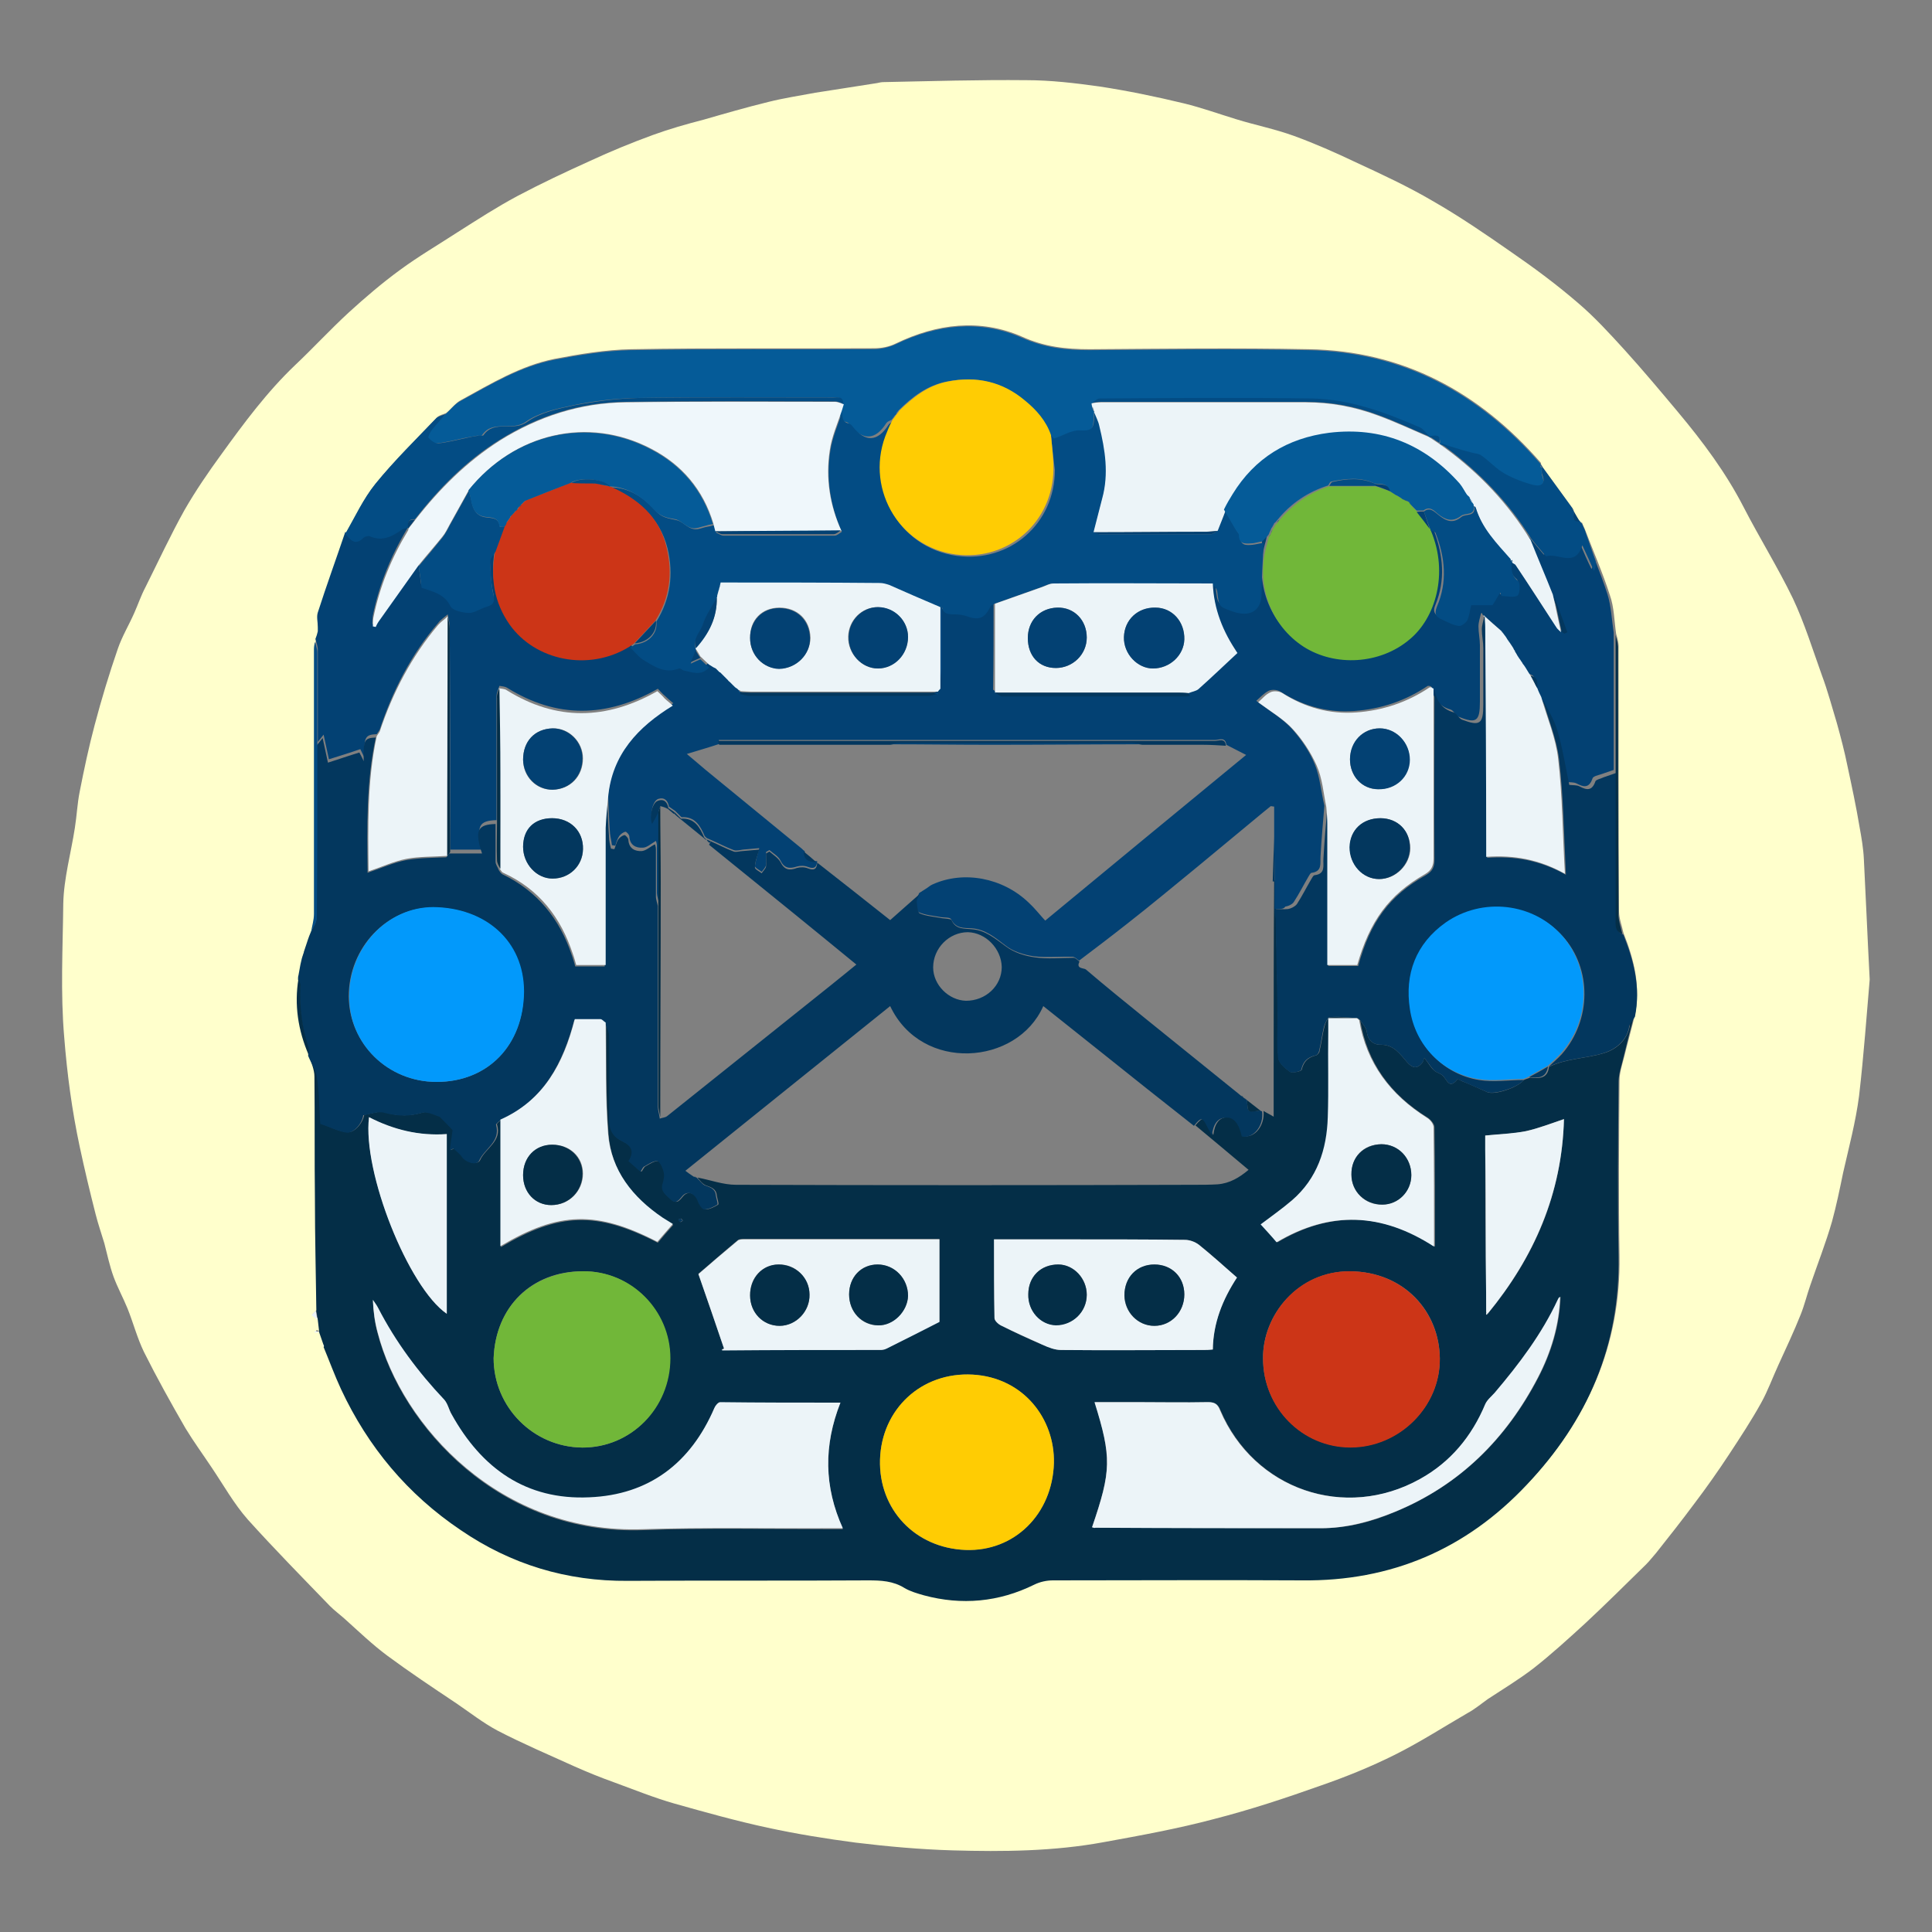 <?xml version="1.0" encoding="utf-8"?>
<!-- Generator: Adobe Illustrator 27.0.0, SVG Export Plug-In . SVG Version: 6.00 Build 0)  -->
<svg version="1.2" baseProfile="tiny-ps" id="Warstwa_1"
	 xmlns="http://www.w3.org/2000/svg" xmlns:xlink="http://www.w3.org/1999/xlink" viewBox="0 0 400 400"
	 xml:space="preserve">
	 <rect x="0" y="0" width="400" height="400" fill="#808080" stroke="none"/>
	 <title>inboxintegrator.com</title>
<path fill="#FFFFCC" d="M387.1,202.8c-0.6,6.9-1.2,15.5-2.2,24.1c-0.7,5.4-2.1,10.6-3.3,15.9c-0.7,3.4-1.4,6.8-2.3,10.1
	c-1.3,4.5-3,8.8-4.5,13.2c-0.7,2-1.2,4.1-2,6.1c-1.4,3.5-3,6.9-4.6,10.4c-1.2,2.6-2.2,5.4-3.6,7.9c-2,3.6-4.3,7.1-6.6,10.6
	c-2.3,3.5-4.7,6.9-7.2,10.2c-2.6,3.5-5.2,6.8-7.9,10.2c-0.7,0.8-1.4,1.7-2.1,2.4c-4.2,4.1-8.3,8.2-12.6,12.2
	c-3.5,3.2-7,6.4-10.7,9.3c-3,2.3-6.3,4.3-9.5,6.4c-1.4,1-2.7,2.1-4.2,2.9c-5,2.9-9.8,6-15,8.6c-5,2.5-10.2,4.6-15.4,6.4
	c-7.3,2.6-14.6,5-22,6.9c-7.5,2-15.2,3.4-22.9,4.8c-10.3,1.9-20.8,2-31.3,1.7c-6.7-0.2-13.4-0.8-20-1.6c-6.1-0.8-12.3-1.8-18.3-3.1
	c-6.5-1.4-12.9-3.2-19.3-5c-4.2-1.2-8.4-2.9-12.5-4.4c-2.8-1-5.5-2.1-8.2-3.3c-5.3-2.4-10.7-4.7-15.9-7.4c-3-1.6-5.8-3.8-8.6-5.7
	c-4.8-3.2-9.6-6.4-14.2-9.8c-3.1-2.3-5.9-5-8.8-7.6c-1-0.9-2.1-1.7-3.1-2.7c-5.7-5.9-11.5-11.8-17-17.9c-2.9-3.3-5-7.1-7.5-10.8
	c-1.8-2.7-3.7-5.3-5.4-8.1c-3-5.2-5.9-10.4-8.6-15.8c-1.4-2.9-2.2-6-3.4-9c-0.9-2.2-2.1-4.4-2.9-6.6c-0.8-2.2-1.3-4.6-1.9-6.9
	c-0.6-2-1.3-4-1.8-6c-1.2-4.7-2.3-9.3-3.3-14c-1.6-7.5-2.6-15-3.2-22.6c-0.8-9.2-0.3-18.5-0.2-27.7c0.1-5.2,1.6-10.5,2.4-15.7
	c0.4-2.5,0.5-5,1-7.5c0.9-4.6,1.9-9.3,3.1-13.8c1.4-5.3,3-10.6,4.8-15.8c0.9-2.6,2.3-4.9,3.4-7.4c0.8-1.8,1.4-3.6,2.3-5.3
	c2.7-5.4,5.2-10.8,8.1-16c2.3-4,4.9-7.8,7.6-11.5c4.7-6.5,9.5-13,15.4-18.6c3.7-3.5,7.2-7.3,11-10.8c3.4-3.1,6.9-6.1,10.6-8.8
	c3.8-2.8,7.9-5.2,11.9-7.8c4.1-2.6,8.1-5.2,12.4-7.5c4.9-2.6,10-5,15.1-7.3c4.3-2,8.7-3.8,13.1-5.4c3.3-1.2,6.8-2.2,10.3-3.1
	c4.5-1.3,9-2.6,13.5-3.7c3.2-0.8,6.5-1.3,9.7-1.9c4.3-0.7,8.5-1.3,12.8-2c0.4-0.1,0.9-0.2,1.3-0.2c9.9-0.2,19.7-0.5,29.6-0.4
	c5,0,10.1,0.6,15.1,1.3c5.9,0.9,11.7,2.1,17.5,3.5c3.7,0.9,7.3,2.2,10.9,3.3c3.9,1.2,7.9,2,11.8,3.4c4.4,1.6,8.7,3.5,12.9,5.5
	c5.4,2.5,10.8,5,15.9,8c5.6,3.2,11,6.9,16.3,10.6c4.8,3.3,9.5,6.8,13.9,10.6c3.4,2.9,6.5,6.3,9.6,9.7c3.8,4.2,7.4,8.5,11,12.8
	c5.1,6.1,9.9,12.5,13.6,19.7c3.3,6.4,7.1,12.5,10.2,18.9c2.4,5.1,4.1,10.6,6,15.9c1.2,3.2,2.1,6.6,3.1,9.9c0.8,2.9,1.6,5.9,2.2,8.9
	c0.9,4.2,1.8,8.4,2.5,12.6c0.4,2.2,0.8,4.5,0.9,6.8C386.3,185.7,386.6,193.3,387.1,202.8z M327.1,108L327.1,108
	c-0.4-0.7-0.9-1.4-1.3-2.2l0,0c0-0.1-0.1-0.3-0.1-0.4c-2.1-2.9-4.3-5.9-6.4-8.8l0,0c0-0.1-0.1-0.3-0.2-0.4c0-0.1-0.1-0.3-0.1-0.4
	c-12.7-14.6-28.5-23.2-48.1-23.5c-15.1-0.3-30.2-0.1-45.3,0c-4.9,0-9.4-0.5-14-2.6c-8.7-3.8-17.6-2.7-26.1,1.4c-1.4,0.7-3,1-4.5,1
	c-16.8,0.1-33.5-0.1-50.3,0.2c-5.3,0.1-10.7,1-15.9,2c-7,1.4-13.1,5.1-19.3,8.5c-1.2,0.6-2,1.8-3.1,2.7c-0.6,0.3-1.4,0.4-1.9,0.9
	c-4.3,4.5-8.8,8.9-12.7,13.7c-2.5,3.1-4.2,6.9-6.2,10.3c-1.9,5.6-3.9,11.1-5.7,16.7c-0.3,0.9,0,2,0,3c0,0.3,0,0.6,0,0.9
	c-0.2,0.5-0.4,1.1-0.5,1.6c-0.1,0.5-0.2,1-0.2,1.5c0,18.3,0,36.5,0,54.8c0,1.3-0.4,2.5-0.6,3.8c-0.3,0.9-0.6,1.9-1,2.8
	c-0.1,0.4-0.3,0.8-0.4,1.2c0,0,0,0.1,0,0.1c-0.1,0.4-0.3,0.8-0.4,1.2c-0.1,0.4-0.2,0.9-0.3,1.3c-0.1,0.7-0.3,1.5-0.4,2.2
	c0,0.3,0,0.6-0.1,0.9c-0.9,5.5-0.1,10.7,2.1,15.8l0,0c0.4,1.5,1.1,2.9,1.1,4.4c0.1,8.5,0,16.9,0.1,25.4c0.1,7.7,0.2,15.5,0.3,23.2
	c-0.3,0.3-0.6,0.6-0.9,0.9c0.4,0.3,0.8,0.6,1.2,0.9c0.1,0.9,0.2,1.8,0.3,2.6c-0.2-0.1-0.5-0.2-0.7-0.2c0,0-0.1,0.2-0.1,0.3
	c0.3,0,0.6,0,0.9-0.1c0.3,0.9,0.6,1.7,0.9,2.6c0,0-0.1,0.1-0.1,0.1c0,0.1,0.1,0.2,0.1,0.3c1.2,2.9,2.3,5.9,3.6,8.7
	c5.6,12,13.8,21.8,24.8,29.2c10.4,7.1,22,10.5,34.6,10.5c16.5-0.1,33.1,0,49.7-0.1c2.7,0,5.2,0.1,7.6,1.6c1.2,0.8,2.6,1.2,4,1.5
	c7.9,2.1,15.5,1.5,22.8-2.2c1.2-0.6,2.6-0.9,3.9-0.9c17.2-0.1,34.4-0.1,51.6,0c18.4,0.1,33.9-6.5,46.5-19.8
	c12.4-13.2,19.3-28.7,19-47.2c-0.2-12-0.1-24.1,0-36.2c0-1.7,0.6-3.4,1-5c0.7-2.9,1.5-5.7,2.2-8.6c1.2-5.9-0.2-11.5-2.4-17
	c-0.3-1.5-0.9-2.9-0.9-4.4c-0.1-18.4-0.1-36.7-0.1-55.1c0-0.8-0.3-1.6-0.5-2.4c-0.4-2.7-0.4-5.5-1.3-8c-1.5-4.7-3.5-9.2-5.2-13.7
	c0,0,0,0,0,0c-0.2-0.4-0.3-0.7-0.5-1.1l0-0.1l-0.1-0.1C327.3,108.3,327.2,108.1,327.1,108z"/>
<path fill="#042E47" d="M338.3,210.4c-0.8,2.9-1.5,5.7-2.2,8.6c-0.4,1.7-1,3.4-1,5c-0.1,12.1-0.2,24.1,0,36.2
	c0.3,18.5-6.5,34-19,47.2c-12.6,13.4-28.1,20-46.5,19.8c-17.2-0.1-34.4,0-51.6,0c-1.3,0-2.7,0.3-3.9,0.9c-7.3,3.6-15,4.3-22.8,2.2
	c-1.4-0.4-2.8-0.8-4-1.5c-2.4-1.5-4.9-1.6-7.6-1.6c-16.5,0.1-33.1,0-49.7,0.1c-12.7,0.1-24.2-3.4-34.6-10.5
	c-11-7.4-19.2-17.2-24.8-29.2c-1.3-2.8-2.4-5.8-3.6-8.7c0.1-0.1,0.1-0.3,0-0.4c-0.3-0.9-0.6-1.7-0.9-2.6c0,0,0,0,0,0
	c-0.1-0.9-0.2-1.8-0.3-2.6c-0.1-0.6-0.2-1.2-0.3-1.8c-0.1-7.7-0.3-15.5-0.3-23.2c-0.1-8.5,0-16.9-0.1-25.4c0-1.5-0.7-2.9-1.1-4.4
	c0.6,1.5,1.6,2.9,1.8,4.4c0.4,3.2,0.5,6.4,0.7,9.7c1.9,0.7,3.6,1.6,5.4,1.8c1.5,0.2,3.3-2,3.5-3.6c1.5-0.2,3.1-0.9,4.4-0.5
	c2.7,0.8,5.1,0.8,7.8,0c1.2-0.3,2.7,0.6,3.6,0.8c1.2,1.2,2,2,2.7,2.8c-0.2,1.3-0.4,2.8-0.6,4.2c0.3-0.1,0.5-0.2,0.8-0.4
	c0.6,0.5,1.3,1,1.7,1.7c0.8,1.2,3.1,1.9,3.6,0.8c1.1-2.5,4.6-3.9,3.5-7.4c-0.1-0.2,0.5-0.6,0.8-0.9c0,8.7,0,17.5,0,26.3
	c12.1-7.2,19.9-7.4,32.5-0.9c1-1.2,2.1-2.5,3.2-3.7c-0.5-0.3-1.3-0.8-2.1-1.3c-6.3-4.2-10.7-9.8-11.3-17.4c-0.6-7.6-0.4-15.3-0.5-23
	c0.3,0.8,0.8,1.7,0.8,2.5c0.1,5.8,0.1,11.6,0,17.4c-0.1,2.2,0.8,3.6,2.7,4.5c1.9,0.9,2.6,2.2,1.3,4.1c0.8,0.7,1.6,1.4,2.5,2.2
	c0.4-0.5,0.5-0.9,0.8-1.1c0.9-0.5,1.9-1.2,2.7-1.1c0.6,0.1,1.1,1.4,1.3,2.3c0.2,0.7,0,1.6-0.2,2.3c-0.6,1.8,0.8,2.5,1.7,3.4
	c1.1,1,1.7,0,2.4-0.8c1.1-1.2,2.6-0.5,3.2,1.2c0.2,0.6,0.9,1.6,1.3,1.6c0.9,0,1.9-0.5,2.7-1c0.2-0.2-0.2-1.2-0.3-1.9
	c-0.1-1.4-1.2-1.7-2.3-2.1c-0.7-0.3-1.2-1-1.7-1.6c2.7,0.5,5.3,1.5,8,1.5c31.6,0.1,63.2,0.1,94.9,0c1.6,0,3.2,0,4.8-0.1
	c2.5-0.2,4.5-1.4,6.4-3c-3.8-3.2-7.4-6.2-11-9.2c1.5-1.8,1.9-1.8,2.8,0.3c0.3,0.6,0.6,1.2,0.9,1.7c0.3-2.4,1.2-3.6,2.8-3.7
	c1.7-0.1,2.8,1.2,3.4,3.9c2.4,0.5,4.5-2.2,4.2-5.2c0.6,0.4,1.3,0.7,2.1,1.2c0-3.8,0-7.2,0-10.7c0-12.7,0-25.5,0.1-38.2
	c0.1,0,0.3,0,0.4,0c0,1.9,0,3.8,0,5.7c0,0.7,0,1.4,0,2.2c0.1,6.7,0.3,13.4,0.4,20.2c0.1,2.9-0.2,5.7,0.1,8.6
	c0.1,1.1,1.4,2.2,2.4,2.9c0.5,0.3,2.3-0.1,2.4-0.4c0.4-1.7,1.3-2.6,3-3c0.3-0.1,0.7-0.6,0.7-0.9c0.4-1.7,0.6-3.4,1-5
	c0.2-0.8,0.7-2,1.2-2c1.9-0.1,3.8,0.1,5.8,0.2c-1.9,0-3.9,0-6,0c0,1.2,0,2.1,0,2.9c0,5.9,0.1,11.7-0.1,17.6
	c-0.2,6.6-2.2,12.7-7.4,17.2c-2.1,1.8-4.4,3.4-6.5,5c1.1,1.3,2.2,2.6,3.3,3.7c11.1-6.6,21.9-6.1,32.6,0.9c0-8.5,0-16.6-0.1-24.7
	c0-0.7-0.8-1.6-1.4-2c-7.6-4.7-12.5-11.2-14-20.2c0.5,0.8,1.3,1.6,1.4,2.5c0.2,1.8,1.5,2.6,2.7,2.6c2.9-0.1,4.2,2,5.7,3.7
	c1.1,1.2,2,1.3,3,0.1c0.3-0.3,0.3-0.8,0.5-1.1c0.9,1.2,1.3,2,2,2.6c0.5,0.5,1.3,0.6,1.8,1.1c0.9,0.8,1.3,2.9,3,0.8
	c0.1-0.1,0.6,0.1,0.9,0.3c1.8,0.7,3.5,1.5,5.3,2.3c1.5,0.7,6.3-0.9,7.6-2.5c0.4-0.2,0.9-0.3,1.3-0.5c1.8,0.2,3.6,0.3,3.9-2.2l0,0
	c3.6-1.8,7.7-1.7,11.5-2.9c2.9-0.9,4.8-3.1,5.2-5.5C337.2,211.7,337.9,211.1,338.3,210.4z M308,272c9.7-11.7,15.4-24.9,15.8-40.3
	c-2.7,0.9-5.2,1.9-7.9,2.5c-2.7,0.6-5.4,0.6-8.4,0.9c0,0.9,0,1.9,0,2.9c0,6.2,0,12.3,0.1,18.5c0,5.1,0.1,10.1,0.1,15.2
	c0,0.2,0,0.3,0,0.5C307.8,272.1,307.9,272,308,272z M174,290.4c-8.5,0-16.7,0-24.9,0.1c-0.4,0-1,0.7-1.2,1.2
	c-4.9,11.4-13.5,18-25.9,18.5c-13,0.5-22.3-6.1-28.5-17.2c-0.5-1-0.7-2.3-1.5-3c-5.4-5.7-10.1-12-13.7-19c-0.3-0.6-0.7-1.1-1.1-1.7
	c0.1,2.4,0.4,4.7,1,6.8c5,19.3,25.4,41.8,55,40.7c13-0.5,26.1-0.2,39.2-0.2c0.6,0,1.3,0,2.1,0C170.6,307.8,170.5,299.3,174,290.4z
	 M226.1,316.2c0.4,0.1,0.6,0.1,0.8,0.1c15.5,0,31,0.1,46.6,0.1c5.4,0,10.5-1.3,15.4-3.4c13.3-5.5,23-15.1,29.6-27.8
	c2.7-5.2,4.4-10.8,4.6-16.7c-0.3,0.2-0.4,0.4-0.5,0.6c-3.3,7.1-8,13.3-13,19.2c-0.7,0.8-1.6,1.5-2,2.4c-2.8,6.7-7.2,12-13.5,15.5
	c-15.6,8.7-34.4,2.2-41.4-14.2c-0.5-1.3-1.2-1.7-2.5-1.7c-5,0.1-10,0-15,0c-2.8,0-5.6,0-8.5,0C230.1,301.8,230.1,304.5,226.1,316.2z
	 M279.5,263.2c-10.8,0-18.1,9.1-18,18c0,10.2,8.1,18.4,18.1,18.4c10.1,0,18.6-8.4,18.5-18.4C298,271.6,290.8,263.3,279.5,263.2z
	 M102.2,281.2c0,10.1,8.2,18.4,18.3,18.5c10.1,0.1,18.2-8.2,18.2-18.5c0-9.9-8.1-18.1-18.1-18C110.1,263.2,102.6,270.5,102.2,281.2z
	 M218.2,302.9c0.2-9.1-6.4-17.7-16.8-18.3c-10.6-0.6-18.9,7.2-19.2,17.6c-0.3,10.3,7.2,18.3,17.7,18.7
	C210,321.2,217.9,313.5,218.2,302.9z M149.9,279.2c-0.2,0.1-0.4,0.1-0.5,0.2c0.1,0,0.1,0.1,0.2,0.1c10.9,0,21.9,0,32.8-0.1
	c0.4,0,0.9-0.1,1.2-0.3c3.6-1.8,7.1-3.6,10.9-5.5c0-5.3,0-11.1,0-17.1c-13.6,0-27,0-40.4,0c-0.5,0-1.1,0-1.4,0.3
	c-2.9,2.4-5.7,4.9-8.1,6.9C146.5,269.2,148.2,274.2,149.9,279.2z M205.8,256.6c0,5.6,0,11,0.1,16.3c0,0.5,0.8,1.2,1.3,1.5
	c2.8,1.4,5.7,2.8,8.6,4c1.2,0.5,2.6,1.1,3.9,1.1c9.8,0.1,19.6,0,29.4,0c0.6,0,1.2-0.1,2-0.1c0-5.5,2-10.3,5-14.9
	c-2.7-2.3-5.2-4.7-7.9-6.8c-0.8-0.6-1.9-1-2.9-1c-8.1-0.1-16.1-0.1-24.2-0.1C216.1,256.6,211.1,256.6,205.8,256.6z M76.4,231.3
	c-1.3,11.4,8.2,35.3,16.1,40.7c0-12.3,0-24.7,0-37.2C86.7,235.2,81.5,234,76.4,231.3z M141.4,252.7c-0.2-0.2-0.3-0.4-0.4-0.4
	c-0.2,0-0.4,0.1-0.5,0.2c0.1,0.2,0.2,0.4,0.4,0.5C140.9,253.1,141.1,252.9,141.4,252.7z"/>
<path fill="#034173" d="M263.9,188.2c0-1.9,0-3.8,0-5.7c0-3.1-0.1-6.1-0.1-9.2c0-2.1,0-4.2,0-6.3c-0.2,0-0.5-0.1-0.7-0.1
	c-0.5,0.4-1.1,0.9-1.6,1.3c-4.5,3.7-8.9,7.4-13.4,11.1c-4.9,4-9.8,8.1-14.8,12c-3.3,2.6-6.6,5.1-9.9,7.6c-0.4-0.3-0.8-0.7-1.2-0.8
	c-2.7-0.1-5.5,0.2-8.1-0.1c-2.1-0.3-4.4-1-6-2.3c-2.1-1.6-4.1-3.3-6.9-3.5c-1.7-0.1-3.3,0.1-4.3-1.9c-0.2-0.4-1.3-0.3-2-0.4
	c-1.6-0.3-3.2-0.4-4.6-1c-0.5-0.2-0.6-1.6-0.6-2.4c0-0.5,0.4-1,0.6-1.6c0,0,0,0,0,0c0.5-0.3,0.9-0.6,1.4-0.9
	c0.5-0.3,0.9-0.7,1.4-0.9c6.4-2.9,14.5-1.4,19.9,3.8c1.2,1.1,2.2,2.4,3.4,3.7c13.8-11.4,27.6-22.8,41.6-34.3
	c-1.5-0.8-2.8-1.4-4.1-2.1c-0.2-1.7-1.5-1-2.3-1c-33.8,0-67.5,0-101.3,0c-0.5,0-1,0-1.5,0c0.1,0.3,0.2,0.5,0.2,0.8
	c-2.1,0.7-4.2,1.3-6.8,2.1c1.7,1.4,2.8,2.4,3.9,3.3c6.6,5.4,13.3,10.9,19.9,16.3c0.2,0.2,0.4,0.4,0.6,0.5l0-0.1
	c0,1.8,1.1,2.2,2.6,2.2l0,0c-0.1,1.2-0.6,1.7-1.9,1.2c-0.7-0.3-1.6-0.3-2.3-0.1c-1.5,0.5-2.6,0.4-3.4-1.2c-0.4-0.9-1.5-1.5-2.3-2.2
	c-0.2,0.1-0.5,0.3-0.7,0.4c0,0.9,0.1,1.8,0,2.7c-0.1,0.5-0.6,1-0.9,1.4c-0.5-0.4-1.4-0.8-1.4-1.2c0.1-1,0.5-2.1,0.9-3.7
	c-1.2,0.1-2.3,0.2-3.4,0.3c-0.6,0.1-1.4,0.3-1.9,0.1c-1.6-0.6-3.1-1.4-4.7-2.1c-0.3-0.1-0.6-0.3-0.9-0.4c-0.1-0.1-0.3-0.3-0.4-0.4
	c-0.9-2.1-2-4.1-4.8-3.9c-0.4-0.4-0.9-0.9-1.3-1.3c-0.4-0.3-0.9-0.6-1.3-0.9c-0.2-1.2-0.9-2-2.2-1.6c-1.2,0.4-1.8,3.3-1.2,4.8
	c0.4-0.8,0.8-1.6,1.3-2.4c0,6.4,0,12.8,0,19.1c-0.1-0.7-0.4-1.4-0.4-2c0-3.3,0-6.5,0-9.8c0-0.5-0.2-1-0.2-1c-1,0.6-1.9,1.4-2.7,1.4
	c-1.4,0.1-2.7-0.5-2.8-2.3c0-0.4-0.6-1-0.8-1c-0.5,0.1-1,0.5-1.3,0.9c-0.4,0.6-0.6,1.3-0.8,2c-0.2,0-0.4-0.1-0.7-0.1
	c-0.1-0.8-0.3-1.6-0.4-2.4c-0.2-2.6-0.3-5.3-0.4-7.9c0.8-8.9,6.2-14.6,13.5-19.1c-0.7-0.6-1.2-1-1.7-1.5c-0.6-0.5-1.1-1.1-1.5-1.5
	c-10.6,6-20.9,6.2-31.2-0.2c-0.5-0.3-1.1-0.3-1.6-0.4c-0.2,0.7-0.6,1.4-0.6,2.1c0,8.6,0,17.2,0,25.7c-3.7,0.1-4.3,1.3-2.8,6.1
	c-2.3,0-4.5,0-6.8,0c0-15.4,0-30.8-0.1-46.3c0-0.8-0.3-1.6-0.4-2.4c-0.7,0.6-1.5,1.1-2,1.8c-5.6,6.5-9.4,14-12.1,22.1
	c-0.2,0.3-0.4,0.6-0.6,0.9c0,0,0,0,0,0c-2.4,0.1-2.7,0.6-2.5,4.9c-0.4-0.7-0.7-1.4-0.9-1.8c-2.3,0.8-4.3,1.4-6.5,2.1
	c-0.4-1.8-0.7-3.3-1.1-5.1c-0.6,0.8-0.9,1.1-1.2,1.5c0-6.4,0-12.7,0-19.1c0-0.7-0.3-1.5-0.5-2.2c0.2-0.5,0.4-1.1,0.5-1.6
	c0-0.3,0-0.6,0-0.9c0-1-0.3-2.1,0-3c1.8-5.6,3.8-11.1,5.7-16.7c1.1,1.3,2.1,2.6,3.8,0.8c0.3-0.3,0.9-0.5,1.2-0.3
	c2.6,1.2,4.8,0.1,6.8-1.4c0.3-0.2,0.8-0.2,1.2-0.3c0,0.1,0,0.3-0.1,0.4c-3.4,5.6-5.9,11.7-7.2,18.1c-0.1,0.6-0.1,1.2-0.1,1.8
	c0.2,0,0.4,0.1,0.6,0.1c0.3-0.5,0.5-0.9,0.8-1.4c2.7-3.8,5.4-7.6,8.1-11.4c0.2,1.6,0.4,3.1,0.6,4.5c2.3,0.9,4.6,1.2,5.9,3.7
	c0.5,0.9,2.4,1.3,3.7,1.5c1,0.1,2.1-0.6,3.1-1c1.1-0.5,2.6-0.5,2.2-2.5c-0.5-2.3-0.6-4.7-0.7-7.1c0-0.7,0.7-1.4,1.1-2.1
	c-1,5.4-0.2,10.5,3,15.1c5.3,7.6,16.3,9.9,24.8,4.6c0.8,0.8,1.5,1.8,2.5,2.4c2.3,1.4,4.6,3.1,7.6,1.9c0.2-0.1,0.6,0.4,0.9,0.4
	c1.8,0.3,3.8,1.1,5.3-0.6c0.3,0.2,0.6,0.4,0.8,0.5c0.2,0.1,0.4,0.2,0.6,0.3l-0.1,0.1c0,0,0.1-0.1,0.1-0.1c0.1,0.1,0.3,0.3,0.4,0.4
	c0,0-0.1,0.1-0.1,0.1l0.1-0.1c0.1,0.1,0.3,0.3,0.4,0.4l0.1,0c0.3,0.3,0.5,0.5,0.8,0.8l0.1,0.1c0.2,0.2,0.4,0.4,0.6,0.6l0.1,0.1
	c0.1,0.1,0.3,0.2,0.4,0.4c0.2,0.2,0.3,0.3,0.5,0.5c0.1,0.1,0.3,0.3,0.4,0.4l0,0c0.2,0.1,0.3,0.2,0.5,0.4c0,0,0,0,0,0
	c0.2,0.1,0.3,0.3,0.5,0.4c0,0,0,0.1,0,0.1s0-0.1,0-0.1c0.1,0.2,0.2,0.4,0.3,0.6c0.7,0.2,1.4,0.4,2,0.4c12.3,0,24.6,0,36.9,0
	c0.7,0,1.4-0.2,2-0.4c0-0.1,0-0.2,0-0.3c0.2-0.2,0.4-0.4,0.5-0.6c0-0.3,0-0.6,0-0.8c0-0.4,0-0.9,0-1.3c0.1-0.8,0.3-1.5,0.3-2.3
	c0-4.3,0-8.6,0-12.9c0.2,1.8,1.3,1.8,2.7,1.7c0.8,0,1.7,0.1,2.5,0.4c2.5,0.9,3.7,0.4,4.9-2.1c0.1-0.3,0.5-0.4,0.8-0.5
	c0,6.1,0,12.2-0.1,18.3c0.5,0.3,1,0.8,1.5,0.8c12.7,0,25.4,0,38.2,0c0.3,0,0.6-0.1,0.8-0.1c-0.1-0.2-0.3-0.4-0.4-0.6
	c0.7-0.2,1.5-0.3,2-0.8c2.7-2.4,5.4-5,8.1-7.5c-3-4.4-4.9-9.1-5.1-14.4c0.4,0.5,1,1,1,1.6c0.4,3.2,0.3,3.2,3.2,4.2
	c3.7,1.3,6-0.2,6-3.8c0-3.5,0.3-7,0.4-10.4c0.4-0.4,0.7-0.7,1.1-1.1c-0.2,0.6-0.3,1.3-0.5,1.9c-2.2,8,0.9,16.4,7.7,20.8
	c6.6,4.2,15.7,3.6,21.8-1.4c5.6-4.6,8.2-14,4.6-22.5c0.3,0.1,0.8,0.2,0.9,0.4c1.9,5.1,2.4,10.2,0.3,15.3c-0.6,1.4-0.2,2,0.9,2.6
	c1.2,0.6,2.4,1.2,3.6,1.4c0.5,0.1,1.5-0.6,1.8-1.2c0.5-0.8,0.5-1.9,0.8-3.1c1.5,0,2.9,0,4.4,0c0.4-0.7,1-1.7,1.6-2.6
	c0.1,0.2,0.2,0.5,0.3,0.7c1.1,0,2.6,0.4,3.3-0.1c0.6-0.4,0.6-2.6,0.1-3c-1.5-1.2-1.3-2.6-1.3-4.1c0.2,0.1,0.6,0.2,0.7,0.5
	c2.8,4.3,5.7,8.7,8.5,13c0.2,0.4,0.6,0.6,0.9,0.9c0.2,0.2,0.4,0.3,0.6,0.5c0.2-0.1,0.4-0.2,0.6-0.3c-1-2.7-1.9-5.3-2.9-8
	c-1.5-3.8-3.1-7.5-4.6-11.3c1,1.2,2.1,2.5,3.1,3.7c2.3-0.9,6,2.5,7.5-2.3c0.9,2.1,1.6,3.7,2.4,5.3c0.4-0.7,0.5-1.5,0.3-2.2
	c-0.6-2.1-1.4-4.2-2.2-6.3c1.8,4.6,3.7,9.1,5.2,13.7c0.8,2.6,0.9,5.4,1.3,8c0,9.5,0,18.9,0,28.4c-0.9,0.3-1.7,0.6-2.6,0.9
	c-0.6,0.2-1.7,0.4-1.8,0.9c-0.7,2-1.8,1.8-3.3,1c-0.6-0.3-1.4-0.2-2.1-0.3c-0.8-3.9-1.4-7.7-2.5-11.4c-0.7-2.3-2-4.4-3.1-6.6l0,0
	c-0.3-0.6-0.6-1.2-0.9-1.8c0,0,0,0,0,0c0-1.1,0.3-2.3-1.4-2.6l0,0c-0.5-0.7-0.9-1.5-1.4-2.2c-0.1-0.2-0.2-0.4-0.4-0.6
	c-0.2-0.2-0.3-0.5-0.5-0.7c-0.1-0.2-0.3-0.4-0.4-0.6c-0.2-0.3-0.4-0.6-0.6-1c0,0,0.1,0,0.1,0c-0.1-0.2-0.3-0.4-0.4-0.6l0.1,0.1
	c-0.1-0.2-0.3-0.4-0.4-0.6c-0.1-0.2-0.3-0.4-0.4-0.6c-0.2-0.2-0.3-0.4-0.5-0.7c-0.1-0.2-0.2-0.3-0.3-0.5c-0.2-0.3-0.4-0.5-0.6-0.8
	l0.1,0.1c-0.2-0.2-0.3-0.4-0.5-0.6c-1.1-1-2.2-2-3.4-3l0,0c0-0.1,0-0.2-0.1-0.3c-0.1,0.1-0.2,0.1-0.2,0.2c-0.2,0.9-0.5,1.7-0.5,2.6
	c0,1.3,0.3,2.6,0.3,3.9c0,3.9,0,7.8,0,11.7c0,4-0.7,4.6-4.4,3.1c-0.7-0.3-1-1.3-1.7-1.5c-2.5-0.7-3.6-2.5-4-4.8
	c-0.1,0-0.2,0-0.3-0.1c-0.1,0-0.3,0-0.4,0c-4.6,3.1-9.7,4.8-15.2,5.2c-5.5,0.4-10.6-1-15.3-4c-0.6-0.4-1.7-0.5-2.4-0.2
	c-1,0.5-1.8,1.4-2.6,2.1c2.6,2,5.2,3.5,7.2,5.6c2,2.2,3.8,4.8,4.9,7.5c1.1,2.7,1.3,5.7,2,8.6c-0.3,3.5-0.6,7-0.8,10.5
	c-0.1,1.4,0.4,3.1-1.8,3.4c-0.3,0-0.5,0.5-0.7,0.8c-1,1.7-1.9,3.5-3,5.2c-0.3,0.5-1.1,0.9-1.8,1
	C265.8,188.3,264.8,188.2,263.9,188.2z"/>
<path fill="#03375E" d="M147.2,174.2c1.6,0.7,3.1,1.5,4.7,2.1c0.5,0.2,1.3-0.1,1.9-0.1c1.1-0.1,2.2-0.2,3.4-0.3
	c-0.5,1.6-0.9,2.6-0.9,3.7c0,0.4,0.9,0.8,1.4,1.2c0.3-0.5,0.8-0.9,0.9-1.4c0.1-0.9,0-1.8,0-2.7c0.2-0.1,0.5-0.3,0.7-0.4
	c0.8,0.7,1.8,1.3,2.3,2.2c0.8,1.6,1.8,1.8,3.4,1.2c0.7-0.2,1.6-0.2,2.3,0.1c1.3,0.5,1.8,0.1,1.9-1.2c5.1,4,10.2,8,15.1,11.9
	c2.1-1.9,4.1-3.6,6.1-5.4c-0.2,0.5-0.6,1.1-0.6,1.6c0.1,0.9,0.2,2.2,0.6,2.4c1.4,0.6,3.1,0.7,4.6,1c0.7,0.1,1.8,0.1,2,0.4
	c0.9,2,2.6,1.7,4.3,1.9c2.7,0.2,4.7,1.9,6.9,3.5c1.7,1.3,3.9,2,6,2.3c2.7,0.4,5.4,0.1,8.1,0.1c0.4,0,0.8,0.5,1.2,0.8
	c-0.8,1.5,0.9,1.3,1.3,1.6c4.1,3.5,8.3,6.9,12.5,10.3c6.4,5.2,12.8,10.3,19.2,15.5c0.2,0.2,0.4,0.3,0.6,0.5l-0.1-0.1
	c0.2,0.1,0.4,0.3,0.5,0.4l-0.1-0.1c0.3,0.2,0.5,0.4,0.8,0.6l0,0c0.1,2.5,0.1,2.5,2.7,2.1c0.1,0.1,0.3,0.2,0.4,0.2
	c0.4,3-1.8,5.7-4.2,5.2c-0.6-2.7-1.7-4.1-3.4-3.9c-1.6,0.1-2.5,1.3-2.8,3.7c-0.3-0.6-0.6-1.2-0.9-1.7c-1-2.1-1.3-2.2-2.8-0.3
	c-6.5-5.1-12.9-10.2-19.4-15.4c-3.9-3.1-7.9-6.3-11.8-9.4c-5.4,12.3-25.2,13.8-31.7,0c-14.1,11.3-28.2,22.7-42.4,34.1
	c0.5,0.4,1.1,0.8,1.7,1.2c0.2,0.1,0.4,0.1,0.6,0.2l0,0c0.6,0.5,1.1,1.3,1.7,1.6c1.1,0.4,2.2,0.7,2.3,2.1c0.1,0.7,0.5,1.7,0.3,1.9
	c-0.8,0.5-1.8,1-2.7,1c-0.4,0-1.1-1-1.3-1.6c-0.6-1.7-2.1-2.4-3.2-1.2c-0.7,0.8-1.3,1.8-2.4,0.8c-0.9-0.9-2.3-1.7-1.7-3.4
	c0.2-0.7,0.4-1.6,0.2-2.3c-0.2-0.9-0.8-2.2-1.3-2.3c-0.8-0.1-1.8,0.6-2.7,1.1c-0.3,0.1-0.4,0.5-0.8,1.1c-0.9-0.8-1.6-1.4-2.5-2.2
	c1.3-2,0.6-3.2-1.3-4.1c-1.9-0.9-2.7-2.3-2.7-4.5c0.1-5.8,0.1-11.6,0-17.4c0-0.8-0.5-1.7-0.8-2.5c-0.4-0.3-0.7-0.7-1.1-0.7
	c-1.7-0.1-3.5,0-5.3,0c-2.4,9.1-6.5,16.8-15.4,20.8c-0.3,0.3-0.9,0.7-0.8,0.9c1,3.5-2.4,4.9-3.5,7.4c-0.5,1.1-2.8,0.4-3.6-0.8
	c-0.4-0.6-1.1-1.1-1.7-1.7c-0.3,0.1-0.5,0.2-0.8,0.4c0.2-1.4,0.4-2.9,0.6-4.2c-0.7-0.8-1.5-1.6-2.7-2.8c-0.8-0.2-2.4-1.1-3.6-0.8
	c-2.7,0.8-5.1,0.7-7.8,0c-1.3-0.4-2.9,0.3-4.4,0.5c-0.2,1.7-2,3.8-3.5,3.6c-1.8-0.3-3.5-1.2-5.4-1.8c-0.2-3.3-0.2-6.5-0.7-9.7
	c-0.2-1.5-1.2-2.9-1.8-4.4c0,0,0,0,0,0c0-0.5,0.1-1,0-1.5c-1.3-4.2-1.9-8.5-1.7-12.9c0-0.5-0.3-0.9-0.4-1.4c0-0.3,0-0.6,0.1-0.9
	c0.1-0.7,0.3-1.5,0.4-2.2c0.1-0.4,0.2-0.9,0.3-1.3c0.1-0.4,0.3-0.8,0.4-1.2c0,0,0-0.1,0-0.1c0.1-0.4,0.3-0.8,0.4-1.2
	c0.3-0.9,0.6-1.9,1-2.8c0.4-1,1.2-2,1.2-3c0.1-11.9,0.1-23.8,0.1-35.8c0.3-0.4,0.6-0.7,1.2-1.5c0.4,1.8,0.7,3.3,1.1,5.1
	c2.2-0.7,4.2-1.4,6.5-2.1c0.2,0.4,0.6,1.1,0.9,1.8c-0.1-4.4,0.1-4.8,2.5-4.9c-2,9.3-1.8,18.7-1.7,28c2.7-0.9,5.3-2.1,7.9-2.6
	c2.7-0.5,5.6-0.5,8.4-0.6c0.2-0.3,0.4-0.5,0.6-0.8c2.2,0,4.5,0,6.8,0c-1.6-4.8-0.9-6,2.8-6.1c0,2.6,0,5.2,0,7.8
	c0,0.6,0.5,1.2,0.7,1.8c0.2,0.3,0.4,0.6,0.7,0.8c7.3,3.5,11.9,9.3,14.4,16.8c0.3,0.8,0.5,1.6,0.7,2.3c2.1,0,4,0,6.1,0
	c0-9.6,0-19,0-28.4c0-2.1,0.3-4.2,0.5-6.3c0.1,2.6,0.2,5.3,0.4,7.9c0,0.8,0.2,1.6,0.4,2.4c0.2,0,0.4,0.1,0.7,0.1
	c0.3-0.7,0.4-1.4,0.8-2c0.3-0.4,0.8-0.8,1.3-0.9c0.2,0,0.8,0.6,0.8,1c0.1,1.8,1.4,2.4,2.8,2.3c0.9-0.1,1.7-0.9,2.7-1.4
	c0,0,0.2,0.5,0.2,1c0,3.3,0,6.5,0,9.8c0,0.7,0.3,1.4,0.4,2c0,13.8,0,27.7,0,41.5c0,0.8,0.3,1.6,0.4,2.5c0.5-0.2,1.1-0.2,1.5-0.5
	c11.3-9,22.6-18.1,33.9-27.1c1.7-1.4,3.5-2.8,5.3-4.3c-4.5-3.7-8.8-7.2-13.1-10.7c-5.8-4.7-11.6-9.4-17.4-14.1
	C147,174.5,147.1,174.3,147.2,174.2z M90.4,224c10.6,0,18-7.6,18-18.6c0-10.6-8.1-17.5-18.8-17.5c-9.5,0-17.4,8.3-17.4,18.4
	C72.3,216.1,80.3,224,90.4,224z M193.2,200.3c0,3.6,3.2,6.8,6.8,6.9c4.1,0,7.4-3.1,7.4-7c-0.1-3.8-3.3-7.1-7-7.2
	C196.5,193,193.2,196.3,193.2,200.3z"/>
<path fill="#055B98" d="M92.3,85.7c1-0.9,1.9-2.1,3.1-2.7c6.2-3.4,12.3-7.1,19.3-8.5c5.2-1,10.6-1.9,15.9-2
	c16.8-0.3,33.5-0.1,50.3-0.2c1.5,0,3.2-0.4,4.5-1c8.5-4.1,17.4-5.2,26.1-1.4c4.7,2.1,9.2,2.6,14,2.6c15.1-0.1,30.2-0.3,45.3,0
	c19.6,0.3,35.4,8.9,48.1,23.5c0.1,0.1,0.1,0.3,0.1,0.4c0,0.1-0.1,0.1-0.1,0.2c0.1,0.1,0.2,0.2,0.3,0.2c0,0,0,0,0,0
	c0,0.6-0.1,1.2,0.1,1.7c0.7,1.9-0.3,2.6-1.8,2.2c-2-0.5-4.1-1.3-5.9-2.3c-1.8-1-3.2-2.6-4.9-3.8c-0.5-0.4-1.3-0.4-2-0.6
	c-1.2-0.3-2.3-0.7-3.5-1c-1-0.3-2-0.7-3.1-1c0,0,0,0,0,0c0.3-2-1-1.5-2.1-1.4l0,0c-0.7-0.7-1.3-1.6-2.1-1.9
	c-7.1-3.2-14.4-5.9-22.2-6c-14.7-0.3-29.4-0.1-44.1,0c-0.5,0-1,0.6-1.6,0.9c0,0.2,0.1,0.5,0.1,0.7c0.1,0.3,0.2,0.6,0.4,0.9l0.1,0.1
	l-0.1,0.1c0,0.6-0.1,1.2-0.1,1.7c-0.1,2.1-0.9,2.3-2.9,2.2c-1.7-0.1-3.5,1-5.4,1.7c0,0-0.3-0.3-0.6-0.7c-1-3-3.1-5.3-5.4-7.3
	c-4.6-4-10.1-5.2-16.1-4c-4.1,0.8-7.2,3.2-10,6c-0.2,0.2-0.4,0.5-0.5,0.7l0.1-0.1c-0.1,0.2-0.3,0.4-0.4,0.5l0,0
	c-0.2,0.3-0.4,0.5-0.6,0.8l0,0c-0.4,0.2-0.9,0.4-1.1,0.7c-2.2,3.5-4.8,3.7-7.4,0.5c-0.2-0.3-0.5-0.6-0.8-0.7
	c-1.5-0.3-1.4-1.4-1.4-2.5c0.1-0.4,0.3-0.9,0.4-1.3c0-1.7-1.2-1.3-2.2-1.3c-13.4,0-26.9-0.1-40.3,0.1c-4.4,0.1-8.8,0.6-13.1,1.5
	c-3.4,0.7-7.1,1.5-9.8,3.4c-2.9,2.1-6.9-0.5-9.1,2.8c-0.1,0.2-0.7,0.1-1,0.1c-0.9,0.2-1.8,0.3-2.7,0.5c-1.9,0.4-3.8,0.9-5.7,1.1
	c-0.6,0.1-1.5-0.6-2-1.2c-0.2-0.2,0.4-1.2,0.8-1.7C90.3,87.9,91.3,86.8,92.3,85.7z"/>
<path fill="#03375E" d="M263.9,188.2c0.9,0,1.9,0.1,2.8,0c0.6-0.1,1.4-0.5,1.8-1c1.1-1.7,2-3.5,3-5.2c0.2-0.3,0.4-0.8,0.7-0.8
	c2.3-0.3,1.7-2,1.8-3.4c0.2-3.5,0.5-7,0.8-10.5c0.1,1.2,0.2,2.3,0.2,3.5c0,8.9,0,17.8,0,26.8c0,0.8,0,1.6,0,2.4c2.3,0,4.3,0,6.2,0
	c2.5-9.2,6.5-14.6,14-18.8c1.4-0.8,1.8-1.7,1.8-3.3c-0.1-11.7,0-23.5,0-35.2c0.4,2.4,1.5,4.1,4,4.8c0.6,0.2,1,1.2,1.7,1.5
	c3.7,1.4,4.4,0.9,4.4-3.1c0-3.9,0-7.8,0-11.7c0-1.3-0.3-2.6-0.3-3.9c0-0.9,0.3-1.7,0.5-2.6c0.1,0,0.2,0,0.3,0.1c0,0,0,0,0,0
	c0,0.7,0.1,1.4,0.1,2.2c0.1,15,0.1,30.1,0.2,45.1c0,0.8,0,1.5,0,2.5c5.7-0.4,10.9,0.5,16.3,3.5c-0.4-8.3-0.5-16.1-1.4-23.8
	c-0.5-4.3-2.3-8.5-3.5-12.8c1,2.2,2.4,4.3,3.1,6.6c1.1,3.7,1.7,7.5,2.5,11.4c0.7,0.1,1.5,0,2.1,0.3c1.5,0.8,2.6,1,3.3-1
	c0.1-0.4,1.2-0.6,1.8-0.9c0.9-0.3,1.7-0.6,2.6-0.9c0,10,0,20.1,0,30.1c0,1.3-0.3,2.8,1.4,3.4c2.2,5.5,3.6,11,2.4,17
	c-0.4,0.7-1.1,1.3-1.2,2c-0.3,2.4-2.3,4.6-5.2,5.5c-3.8,1.2-7.9,1.1-11.5,2.9c0.9-0.9,1.9-1.7,2.8-2.7c6.1-7,6.2-17.6,0.2-24.3
	c-6.1-6.8-16.5-8-24.1-2.7c-6.2,4.4-8.5,10.6-7.4,17.9c1.1,7.5,6.8,13.3,14.1,14.5c3,0.5,6.2,0,9.3,0c-1.3,1.6-6.1,3.1-7.6,2.5
	c-1.8-0.8-3.5-1.5-5.3-2.3c-0.3-0.1-0.8-0.4-0.9-0.3c-1.7,2.1-2.1,0-3-0.8c-0.5-0.5-1.3-0.6-1.8-1.1c-0.6-0.6-1.1-1.4-2-2.6
	c-0.1,0.3-0.2,0.8-0.5,1.1c-1,1.2-1.9,1.1-3-0.1c-1.5-1.7-2.8-3.8-5.7-3.7c-1.2,0-2.5-0.8-2.7-2.6c-0.1-0.9-0.9-1.7-1.4-2.5
	c-0.2-0.1-0.4-0.3-0.5-0.4c-1.9-0.1-3.9-0.4-5.8-0.2c-0.4,0-1,1.3-1.2,2c-0.4,1.7-0.6,3.4-1,5c-0.1,0.4-0.4,0.9-0.7,0.9
	c-1.7,0.4-2.6,1.2-3,3c-0.1,0.3-1.9,0.8-2.4,0.4c-1-0.7-2.3-1.8-2.4-2.9c-0.3-2.8-0.1-5.7-0.1-8.6c-0.1-6.7-0.3-13.4-0.4-20.2
	C263.9,189.6,263.9,188.9,263.9,188.2z"/>
<path fill="#034C84" d="M92.3,85.7c-0.9,1.1-1.9,2.1-2.8,3.2c-0.4,0.5-0.9,1.5-0.8,1.7c0.5,0.6,1.3,1.2,2,1.2
	c1.9-0.2,3.8-0.7,5.7-1.1c0.9-0.2,1.8-0.4,2.7-0.5c0.4-0.1,0.9,0.1,1-0.1c2.3-3.3,6.2-0.6,9.1-2.8c2.7-1.9,6.4-2.7,9.8-3.4
	c4.3-0.8,8.7-1.4,13.1-1.5c13.4-0.2,26.8-0.1,40.3-0.1c0.9,0,2.2-0.4,2.2,1.3c-0.6-0.2-1.2-0.5-1.8-0.5c-14.4,0-28.9-0.1-43.3,0.1
	c-9.4,0.1-18.1,2.9-26.1,7.9c-6.9,4.3-12.5,10-17.5,16.4c-1.4-0.1-1.5,0.8-1.4,1.8c0,0,0,0,0,0c-0.4,0.1-0.9,0.1-1.2,0.3
	c-2.1,1.5-4.2,2.6-6.8,1.4c-0.3-0.1-0.9,0.1-1.2,0.3c-1.7,1.8-2.8,0.5-3.8-0.8c2-3.5,3.7-7.2,6.2-10.3c3.9-4.8,8.4-9.2,12.7-13.7
	C90.8,86.2,91.6,86,92.3,85.7z"/>
<path fill="#034C84" d="M298.1,91.7c1,0.3,2,0.7,3.1,1c1.2,0.4,2.3,0.7,3.5,1c0.7,0.2,1.5,0.2,2,0.6c1.7,1.2,3.1,2.8,4.9,3.8
	c1.8,1,3.9,1.8,5.9,2.3c1.5,0.4,2.6-0.2,1.8-2.2c-0.2-0.5,0-1.1-0.1-1.7c2.1,2.9,4.3,5.9,6.4,8.8c0,0.1-0.1,0.1-0.1,0.2
	c0.1,0.1,0.2,0.2,0.3,0.2c0,0,0,0,0,0c0.1,0.9-0.6,2.3,1.3,2.2c0,0,0,0,0,0c0.1,0.2,0.3,0.3,0.4,0.5l0.1,0.1c0,0,0,0.1,0,0.1
	c0.2,0.4,0.3,0.7,0.5,1.1c0,0,0,0,0,0c0.7,2.1,1.5,4.2,2.2,6.3c0.2,0.7,0.1,1.6-0.3,2.2c-0.7-1.6-1.4-3.2-2.4-5.3
	c-1.5,4.8-5.1,1.4-7.5,2.3c-1-1.2-2.1-2.4-3.1-3.7c0,0,0,0,0,0c-0.3-0.5-0.6-1-0.9-1.4C311.3,102.8,305.2,96.8,298.1,91.7z"/>
<path fill="#034C84" d="M65.7,154.2c0,11.9,0,23.9-0.1,35.8c0,1-0.8,2-1.2,3c0.2-1.3,0.6-2.5,0.6-3.8c0-18.3,0-36.5,0-54.8
	c0-0.5,0.1-1,0.2-1.5c0.2,0.7,0.5,1.5,0.5,2.2C65.7,141.4,65.7,147.8,65.7,154.2z"/>
<path fill="#042E47" d="M335.9,193.4c-1.7-0.6-1.4-2.1-1.4-3.4c0-10,0-20.1,0-30.1c0-9.5,0-18.9,0-28.4c0.2,0.8,0.4,1.6,0.5,2.4
	c0,18.4,0,36.7,0.1,55.1C335,190.5,335.6,192,335.9,193.4z"/>
<path fill="#042E47" d="M61.8,202.6c0.1,0.5,0.4,0.9,0.4,1.4c-0.2,4.4,0.3,8.7,1.7,12.9c0.1,0.5,0,1,0,1.5
	C61.7,213.3,60.9,208,61.8,202.6z"/>
<path fill="#ECF4F8" d="M65.4,271.4c0.1,0.6,0.2,1.2,0.3,1.8c-0.4-0.3-0.8-0.6-1.2-0.9C64.8,271.9,65.1,271.6,65.4,271.4z"/>
<path fill="#034173" d="M327.1,108c-1.9,0.1-1.2-1.3-1.3-2.2C326.2,106.5,326.6,107.3,327.1,108z"/>
<path fill="#042E47" d="M62.3,199.5c-0.1,0.7-0.3,1.5-0.4,2.2C62,201,62.2,200.2,62.3,199.5z"/>
<path fill="#034C84" d="M65.7,130.4c0,0.3,0,0.6,0,0.9C65.7,131,65.7,130.7,65.7,130.4z"/>
<path fill="#ECF4F8" d="M66,275.8C66,275.8,66.1,275.8,66,275.8c-0.3,0.1-0.6,0.1-0.9,0.1c0-0.1,0.1-0.3,0.1-0.3
	C65.5,275.6,65.8,275.7,66,275.8z"/>
<path fill="#042E47" d="M63.5,195.7c-0.1,0.4-0.3,0.8-0.4,1.2C63.2,196.5,63.3,196.1,63.5,195.7z"/>
<path fill="#042E47" d="M63,197c-0.1,0.4-0.3,0.8-0.4,1.2C62.8,197.8,62.9,197.4,63,197z"/>
<path fill="#034173" d="M328,109.8c-0.2-0.4-0.3-0.7-0.5-1.1C327.7,109,327.8,109.4,328,109.8z"/>
<path fill="#034C84" d="M319.3,96.7c-0.1-0.1-0.2-0.1-0.3-0.2c0,0,0.1-0.1,0.1-0.2C319.2,96.4,319.2,96.5,319.3,96.7z"/>
<path fill="#034173" d="M325.8,105.8c-0.1-0.1-0.2-0.2-0.3-0.2c0,0,0.1-0.1,0.1-0.2C325.7,105.5,325.8,105.7,325.8,105.8z"/>
<path fill="#034173" d="M327.4,108.5c-0.1-0.2-0.3-0.3-0.4-0.5C327.2,108.1,327.3,108.3,327.4,108.5z"/>
<path fill="#ECF4F8" d="M66.9,278.4c0.1,0.1,0.1,0.3,0,0.4c0-0.1-0.1-0.2-0.1-0.3C66.8,278.5,66.9,278.4,66.9,278.4z"/>
<path fill="#ECF4F8" d="M174,290.4c-3.5,8.9-3.4,17.4,0.5,26c-0.8,0-1.5,0-2.1,0c-13.1,0.1-26.1-0.2-39.2,0.2
	c-29.6,1.1-50-21.4-55-40.7c-0.6-2.2-0.9-4.4-1-6.8c0.4,0.6,0.8,1.1,1.1,1.7c3.6,7,8.3,13.3,13.7,19c0.7,0.8,0.9,2,1.5,3
	c6.2,11.2,15.4,17.8,28.5,17.2c12.4-0.5,21-7.1,25.9-18.5c0.2-0.5,0.8-1.2,1.2-1.2C157.2,290.4,165.4,290.4,174,290.4z"/>
<path fill="#ECF4F8" d="M226.1,316.2c4-11.7,4.1-14.4,0.5-25.9c2.9,0,5.7,0,8.5,0c5,0,10,0.1,15,0c1.4,0,2,0.4,2.5,1.7
	c7,16.4,25.8,22.9,41.4,14.2c6.3-3.5,10.7-8.8,13.5-15.5c0.4-0.9,1.3-1.6,2-2.4c5-5.9,9.7-12.1,13-19.2c0.1-0.2,0.2-0.5,0.5-0.6
	c-0.2,5.9-1.9,11.5-4.6,16.7c-6.6,12.7-16.2,22.3-29.6,27.8c-4.9,2-10,3.4-15.4,3.4c-15.5,0-31,0-46.6-0.1
	C226.6,316.4,226.4,316.3,226.1,316.2z"/>
<path fill="#CC3517" d="M279.5,263.2c11.3,0.1,18.5,8.5,18.6,18.1c0.1,10-8.4,18.4-18.5,18.4c-10,0-18.1-8.2-18.1-18.4
	C261.4,272.3,268.7,263.1,279.5,263.2z"/>
<path fill="#71B739" d="M102.2,281.2c0.4-10.7,7.9-17.9,18.5-18c10-0.1,18.1,8.1,18.1,18c0,10.3-8.1,18.5-18.2,18.5
	C110.4,299.6,102.2,291.3,102.2,281.2z"/>
<path fill="#0299FB" d="M315.3,223.4c-3.1,0-6.3,0.5-9.3,0c-7.3-1.2-13-6.9-14.1-14.5c-1.1-7.2,1.2-13.5,7.4-17.9
	c7.6-5.3,18.1-4.1,24.1,2.7c6,6.8,6,17.4-0.2,24.3c-0.9,1-1.8,1.8-2.8,2.7c0,0,0,0,0,0c-1.3,0.7-2.6,1.4-3.9,2.2
	C316.1,223.1,315.7,223.3,315.3,223.4z"/>
<path fill="#FFCC03" d="M218.2,302.9c-0.3,10.6-8.2,18.4-18.3,18c-10.4-0.4-18-8.4-17.7-18.7c0.3-10.4,8.5-18.2,19.2-17.6
	C211.9,285.2,218.4,293.7,218.2,302.9z"/>
<path fill="#ECF4F8" d="M149.9,279.2c-1.7-5-3.4-10-5.3-15.4c2.4-2.1,5.2-4.5,8.1-6.9c0.3-0.3,0.9-0.3,1.4-0.3c13.4,0,26.8,0,40.4,0
	c0,5.9,0,11.8,0,17.1c-3.7,1.9-7.3,3.7-10.9,5.5c-0.4,0.2-0.8,0.3-1.2,0.3c-10.9,0-21.9,0-32.8,0.1c-0.1,0-0.1-0.1-0.2-0.1
	C149.6,279.4,149.7,279.3,149.9,279.2z M155.3,268.2c0,3.6,2.7,6.3,6.1,6.3c3.4,0,6.3-3,6.2-6.5c-0.1-3.5-2.9-6.3-6.4-6.2
	C157.8,261.8,155.2,264.6,155.3,268.2z M181.7,261.8c-3.4,0-5.9,2.6-5.9,6.2c0,3.6,2.6,6.4,6,6.4c3.1,0,6.1-2.9,6.2-6.1
	C188,264.7,185.2,261.8,181.7,261.8z"/>
<path fill="#ECF4F8" d="M205.8,256.6c5.3,0,10.3,0,15.3,0c8.1,0,16.1,0,24.2,0.1c1,0,2.1,0.4,2.9,1c2.7,2.2,5.3,4.5,7.9,6.8
	c-3,4.6-4.9,9.4-5,14.9c-0.8,0.1-1.4,0.1-2,0.1c-9.8,0-19.6,0.1-29.4,0c-1.3,0-2.6-0.5-3.9-1.1c-2.9-1.3-5.8-2.6-8.6-4
	c-0.6-0.3-1.3-1-1.3-1.5C205.8,267.6,205.8,262.2,205.8,256.6z M232.8,268.2c0,3.5,2.8,6.3,6.2,6.3c3.5,0,6.2-2.9,6.2-6.5
	c0-3.6-2.6-6.2-6.2-6.2C235.4,261.8,232.8,264.5,232.8,268.2z M219.1,261.8c-3.6,0-6.2,2.5-6.2,6.1c-0.1,3.5,2.5,6.4,5.7,6.4
	c3.5,0.1,6.4-2.7,6.4-6.3C225,264.7,222.3,261.8,219.1,261.8z"/>
<path fill="#ECF4F8" d="M280.9,210.8c0.2,0.1,0.4,0.3,0.5,0.4c1.5,8.9,6.4,15.4,14,20.2c0.7,0.4,1.4,1.3,1.4,2
	c0.1,8.1,0.1,16.2,0.1,24.7c-10.8-7-21.5-7.5-32.6-0.9c-1-1.2-2.2-2.5-3.3-3.7c2.1-1.6,4.4-3.2,6.5-5c5.2-4.5,7.2-10.5,7.4-17.2
	c0.2-5.9,0-11.7,0.1-17.6c0-0.9,0-1.7,0-2.9C277,210.8,278.9,210.8,280.9,210.8z M286,236.9c-3.7,0-6.2,2.6-6.2,6.3
	c0,3.5,2.8,6.3,6.4,6.2c3.3,0,6-2.8,6-6.1C292.2,239.8,289.5,236.9,286,236.9z"/>
<path fill="#ECF4F8" d="M103.6,231.8c9-4,13.1-11.7,15.4-20.8c1.8,0,3.6,0,5.3,0c0.4,0,0.7,0.5,1.1,0.7c0.1,7.7-0.1,15.4,0.5,23
	c0.6,7.6,5.1,13.2,11.3,17.4c0.8,0.5,1.6,1,2.1,1.3c-1.1,1.3-2.2,2.5-3.2,3.7c-12.6-6.5-20.4-6.3-32.5,0.9
	C103.6,249.2,103.6,240.5,103.6,231.8z M108.3,243.3c0,3.6,2.5,6.2,5.9,6.2c3.6,0,6.5-2.9,6.5-6.5c0-3.5-2.7-6-6.3-6
	C110.8,237,108.3,239.6,108.3,243.3z"/>
<path fill="#ECF4F8" d="M76.4,231.3c5.1,2.6,10.4,3.9,16.1,3.5c0,12.5,0,24.9,0,37.2C84.6,266.6,75,242.7,76.4,231.3z"/>
<path fill="#ECF4F8" d="M307.7,271.7c0-5.1-0.1-10.1-0.1-15.2c0-6.2,0-12.3-0.1-18.5c0-1,0-2,0-2.9c2.9-0.3,5.7-0.4,8.4-0.9
	c2.7-0.6,5.2-1.6,7.9-2.5c-0.4,15.4-6.2,28.6-15.8,40.3C307.9,271.9,307.8,271.8,307.7,271.7z"/>
<path fill="#03375E" d="M263.5,182.5c0.1-3.1,0.2-6.1,0.3-9.2c0,3.1,0.1,6.1,0.1,9.2C263.8,182.5,263.6,182.5,263.5,182.5z"/>
<path fill="#03375E" d="M316.6,223c1.3-0.7,2.6-1.4,3.9-2.2C320.1,223.3,318.4,223.2,316.6,223z"/>
<path fill="#03375E" d="M141.4,252.7c-0.3,0.1-0.5,0.3-0.6,0.3c-0.2-0.1-0.3-0.3-0.4-0.5c0.2-0.1,0.4-0.2,0.5-0.2
	C141.1,252.4,141.2,252.6,141.4,252.7z"/>
<path fill="#ECF4F8" d="M308,272c-0.1,0.1-0.2,0.2-0.3,0.2c0-0.2,0-0.3,0-0.5C307.8,271.8,307.9,271.9,308,272z"/>
<path fill="#034C84" d="M217.6,90.1c0.3,0.4,0.6,0.7,0.6,0.7c1.9-0.6,3.7-1.8,5.4-1.7c2,0.1,2.8-0.1,2.9-2.2c0-0.6,0.1-1.2,0.1-1.7
	c0.4,1,0.9,1.9,1.1,2.9c1.2,5,2,10,0.6,15c-0.6,2.3-1.2,4.7-1.8,7c0.4,0.2,0.8,0.5,1.1,0.5c7.7,0,15.4,0,23.1,0
	c0.5,0,0.9-0.5,1.4-0.7c0.5-1.4,1.1-2.8,1.6-4.1c0.8,1.4,1.6,2.7,2.4,4.1c0.2,0.4,0.7,0.8,0.7,1.2c0,1.9,1.2,1.8,2.5,1.7
	c0.8-0.1,1.5-0.3,2.3-0.4c-0.1,3.5-0.4,7-0.4,10.4c0,3.6-2.3,5.1-6,3.8c-2.9-1-2.8-1-3.2-4.2c-0.1-0.6-0.7-1.1-1-1.6
	c-11,0-21.9,0-32.9,0c-0.9,0-1.7,0.5-2.6,0.8c-3.2,1.1-6.4,2.3-9.6,3.4c-0.3,0.2-0.7,0.3-0.8,0.5c-1.2,2.5-2.4,3-4.9,2.1
	c-0.8-0.3-1.7-0.4-2.5-0.4c-1.3,0-2.5,0-2.7-1.7c0,4.3,0,8.6,0,12.9c0,0.8-0.2,1.5-0.3,2.3c0-5.1,0-10.3,0-14.8
	c-3.8-1.7-7.2-3.2-10.6-4.6c-0.6-0.2-1.2-0.4-1.9-0.4c-11-0.1-22-0.1-33-0.1c-0.2,0.9-0.5,1.8-0.7,2.7c0,0.1,0,0.2-0.1,0.4
	c-1,1.9-2.3,3.7-2.9,5.7c-0.5,1.6-2.2,2.9-1.4,4.9c0,0.1,0,0.3-0.1,0.4c-0.3,0.6-0.5,1.2-1,2.5c1.1-0.5,1.5-0.7,2-0.9
	c0.6,0.6,1.2,1.1,1.8,1.7c-1.6,1.8-3.5,1-5.3,0.6c-0.3-0.1-0.7-0.5-0.9-0.4c-3,1.2-5.3-0.5-7.6-1.9c-0.9-0.6-1.6-1.6-2.5-2.4
	c0,0,0,0,0,0c0.3-0.2,0.7-0.5,1-0.7c0,0,0,0,0,0c2.8-0.2,4.7-2.3,4.4-4.7c2.9-4.7,3.6-9.8,2.3-15.2c-1.6-6.3-6.1-10-11.7-12.6
	c3.9,0.1,6.8,2.1,9.2,4.8c1.3,1.5,2.6,1.6,4.4,2c1.5,0.3,2.6,2.3,4.6,1.8c0.5-0.1,1-0.3,1.5-0.4c0.6-0.1,1.1-0.2,1.7-0.4
	c0.1,0.5,0.3,1,0.4,1.6c0.5,0.2,1,0.6,1.5,0.6c7.7,0,15.3,0,23,0c0.5,0,1-0.5,1.5-0.8c-2.4-5.3-3.3-11-2.4-16.7
	c0.4-2.8,1.6-5.5,2.5-8.2c0,1.1-0.1,2.2,1.4,2.5c0.3,0.1,0.6,0.4,0.8,0.7c2.6,3.2,5.1,3.1,7.4-0.5c0.2-0.3,0.7-0.5,1.1-0.7
	c-0.4,0.8-0.7,1.6-1.1,2.4c-5,11.3,2.1,23.9,14.2,25.5c10.9,1.4,20.2-6.7,20.2-17.8C218.1,94.7,217.8,92.4,217.6,90.1z"/>
<path fill="#EFF7FB" d="M148.1,110c-0.1-0.5-0.3-1-0.4-1.6c-2.1-7-6.5-12.2-12.9-15.5c-13-6.8-28.2-3.3-37.7,8.5
	c-1.3,2.4-2.7,4.8-4,7.2c-0.5,0.9-0.9,1.8-1.5,2.5c-1.6,2-3.3,3.9-4.9,5.9c-2.7,3.8-5.4,7.6-8.1,11.4c-0.3,0.4-0.6,0.9-0.8,1.4
	c-0.2,0-0.4-0.1-0.6-0.1c0-0.6,0-1.2,0.1-1.8c1.3-6.5,3.8-12.5,7.2-18.1c0.1-0.1,0-0.3,0.1-0.4c0,0,0,0,0,0c0.5-0.6,0.9-1.2,1.4-1.8
	c5-6.4,10.6-12,17.5-16.4c8-5,16.7-7.8,26.1-7.9c14.4-0.2,28.9-0.1,43.3-0.1c0.6,0,1.2,0.3,1.8,0.5c-0.1,0.4-0.3,0.9-0.4,1.3
	c-0.9,2.7-2.1,5.4-2.5,8.2c-0.9,5.8,0,11.4,2.4,16.7C165.4,109.9,156.7,110,148.1,110z"/>
<path fill="#ECF4F8" d="M253.7,105.8c-0.5,1.4-1.1,2.8-1.6,4.1c-0.8,0.1-1.6,0.1-2.4,0.2c-7.8,0-15.5,0.1-23.3,0.1
	c0.6-2.3,1.2-4.7,1.8-7c1.4-5.1,0.6-10.1-0.6-15c-0.2-1-0.7-1.9-1.1-2.9c0,0,0.1-0.1,0.1-0.1s-0.1-0.1-0.1-0.1
	c-0.1-0.3-0.2-0.6-0.4-0.9c0-0.2-0.1-0.5-0.1-0.7c0.6-0.1,1.3-0.2,1.9-0.2c14.1,0,28.3,0,42.4,0c5.1,0,10.1,0.9,14.9,2.7
	c3.6,1.3,7.2,3,10.7,4.5c0,0,0,0,0,0c0.7,0.5,1.4,0.9,2.1,1.4c0,0,0,0,0,0c7.1,5,13.2,11.1,18,18.5c0.3,0.5,0.6,1,0.9,1.4
	c0,0,0,0,0,0c1.5,3.8,3.1,7.5,4.6,11.3c0.6,2.6,1.1,5.2,1.7,7.8c-0.3-0.3-0.7-0.6-0.9-0.9c-2.8-4.3-5.6-8.7-8.5-13
	c-0.1-0.2-0.5-0.3-0.7-0.5l0,0c0-0.1-0.1-0.3-0.2-0.4c-2.9-3.3-6-6.4-7.3-10.8c0-0.1-0.2-0.2-0.3-0.2c0-0.1,0-0.2-0.1-0.3
	c-0.1-0.2-0.3-0.3-0.4-0.5l0,0c-0.1-0.3-0.3-0.6-0.4-0.9c0,0,0,0,0,0c-0.2-0.2-0.3-0.3-0.5-0.5c-0.5-0.8-0.9-1.7-1.5-2.3
	c-7.2-8-16.2-11.8-27-10.5c-8.6,1-15.4,5.1-20,12.7c-0.3,0.5-0.6,1-0.9,1.5l0,0C254.4,104.6,254,105.2,253.7,105.8L253.7,105.8z"/>
<path fill="#CC3517" d="M126.3,100.7c5.7,2.5,10.2,6.2,11.7,12.6c1.3,5.4,0.7,10.4-2.3,15.2c-1.5,1.6-3,3.2-4.4,4.7c0,0,0,0,0,0
	c-0.3,0.2-0.7,0.5-1,0.7c0,0,0,0,0,0c-8.4,5.2-19.5,2.9-24.8-4.6c-3.2-4.6-4-9.6-3-15.1c0.6-1.7,1.3-3.5,1.9-5.2l0,0
	c0.2-0.3,0.3-0.6,0.5-0.9l0,0.1c0.3-0.4,0.6-0.9,0.9-1.3l-0.1,0c0.2-0.2,0.3-0.3,0.5-0.5l0,0c0.2-0.2,0.3-0.3,0.5-0.5l-0.1,0
	c0.2-0.2,0.4-0.3,0.6-0.5c0.1-0.1,0.2-0.3,0.2-0.4c0.2-0.2,0.3-0.3,0.5-0.5c0.1-0.1,0.3-0.2,0.4-0.4c0.2-0.2,0.4-0.3,0.5-0.5
	c3.1-1.2,6.2-2.4,9.4-3.7c1.5,0,3,0,4.5,0l0.2,0.1l0.2-0.1C124.2,100.3,125.2,100.5,126.3,100.7L126.3,100.7z"/>
<path fill="#71B739" d="M296.3,110c3.6,8.6,1,18-4.6,22.5c-6,5-15.2,5.6-21.8,1.4c-6.8-4.4-9.9-12.8-7.7-20.8
	c0.2-0.6,0.3-1.3,0.5-1.9c0,0,0,0,0,0c0.1-0.2,0.2-0.4,0.4-0.6c0,0,0-0.1,0-0.1c0.2-0.4,0.3-0.8,0.5-1.1l0,0.1
	c0.2-0.3,0.3-0.6,0.5-0.9c0,0-0.1,0.1-0.1,0.1c0.2-0.2,0.4-0.3,0.5-0.5c0,0-0.1,0.1-0.1,0.1c0.2-0.2,0.3-0.4,0.5-0.6
	c2.8-3.3,6.2-5.7,10.3-7c3.2,0,6.4,0,9.6,0c1,0.3,2,0.7,3,1l0,0c0.5,0.3,0.9,0.6,1.4,0.9l0,0c0.3,0.2,0.6,0.4,0.9,0.5
	c0.1,0.1,0.2,0.2,0.4,0.3c0.4,0.2,0.8,0.4,1.2,0.5c0,0,0.1,0.1,0.1,0.1l0.1,0c0.1,0.3,0.3,0.5,0.4,0.8c0.4,0.4,0.8,0.8,1.2,1.2
	c0.9,1.2,1.8,2.4,2.7,3.5l0,0C296.1,109.6,296.2,109.8,296.3,110L296.3,110z"/>
<path fill="#ECF4F8" d="M296.8,142.5c0,11.7,0,23.5,0,35.2c0,1.5-0.4,2.5-1.8,3.3c-7.5,4.3-11.4,9.7-14,18.8c-2,0-4,0-6.2,0
	c0-0.8,0-1.6,0-2.4c0-8.9,0-17.8,0-26.8c0-1.2-0.1-2.3-0.2-3.5c-0.6-2.9-0.8-5.9-2-8.6c-1.2-2.7-2.9-5.3-4.9-7.5
	c-1.9-2.1-4.5-3.6-7.2-5.6c0.8-0.7,1.6-1.7,2.6-2.1c0.6-0.3,1.8-0.2,2.4,0.2c4.7,3,9.8,4.4,15.3,4c5.5-0.4,10.6-2.1,15.2-5.2
	c0,0,0.2,0,0.2,0l0.2,0C296.6,142.5,296.7,142.6,296.8,142.5z M285.8,169.4c-3.6,0-6.3,2.4-6.3,6c-0.1,3.6,2.7,6.6,6.1,6.6
	c3.4,0,6.4-3,6.4-6.4C291.9,172,289.4,169.4,285.8,169.4z M279.5,157.2c0,3.5,2.5,6.2,5.8,6.2c3.6,0,6.5-2.7,6.5-6.1
	c0.1-3.5-2.8-6.5-6.2-6.5C282.2,150.8,279.6,153.5,279.5,157.2z"/>
<path fill="#ECF4F8" d="M125.9,165.1c-0.2,2.1-0.4,4.2-0.5,6.3c0,9.4,0,18.9,0,28.4c-2.1,0-4,0-6.1,0c-0.2-0.7-0.4-1.5-0.7-2.3
	c-2.5-7.6-7-13.4-14.4-16.8c-0.3-0.1-0.5-0.5-0.7-0.8c0-6.5,0.1-13.1,0-19.6c0-5.9-0.1-11.9-0.2-17.8c0.5,0.1,1.2,0.1,1.6,0.4
	c10.3,6.4,20.6,6.2,31.2,0.2c0.4,0.4,1,0.9,1.5,1.5c0.5,0.5,1.1,0.9,1.7,1.5C132.1,150.5,126.7,156.2,125.9,165.1z M108.3,175.3
	c0,3.6,2.8,6.6,6.1,6.6c3.5,0,6.3-2.7,6.3-6.1c0.1-3.7-2.6-6.4-6.4-6.4C110.7,169.4,108.4,171.7,108.3,175.3z M108.3,157.3
	c0,3.5,2.7,6.3,6.2,6.2c3.6-0.1,6.2-2.8,6.2-6.5c0-3.4-2.9-6.3-6.2-6.2C110.7,150.9,108.3,153.4,108.3,157.3z"/>
<path fill="#ECF4F8" d="M148.4,123.7c0.1-0.1,0.1-0.2,0.1-0.4c0.2-0.9,0.5-1.8,0.7-2.7c11,0,22,0,33,0.1c0.6,0,1.3,0.2,1.9,0.4
	c3.4,1.5,6.8,3,10.6,4.6c0,4.6,0,9.7,0,14.8c0,0.4,0,0.9,0,1.3c0,0.3,0,0.6,0,0.8c-0.2,0.2-0.4,0.4-0.5,0.6c-0.3,0-0.5,0-0.8,0
	c-12.1,0-24.2,0-36.2,0c-0.6,0-1.1,0-1.7,0c-0.7,0-1.5-0.1-2.2-0.1c0-0.1-0.1-0.2-0.3-0.2l0,0.1c0,0,0-0.1,0-0.1
	c-0.2-0.1-0.3-0.3-0.5-0.4c0,0,0,0,0,0c-0.2-0.1-0.3-0.2-0.5-0.4c0,0,0,0,0,0c-0.1-0.1-0.3-0.3-0.4-0.4c-0.2-0.2-0.3-0.3-0.5-0.5
	c-0.1-0.1-0.3-0.2-0.4-0.4c0,0-0.1-0.1-0.1-0.1c-0.2-0.2-0.4-0.4-0.6-0.6c0,0-0.1-0.1-0.1-0.1c-0.3-0.3-0.5-0.5-0.8-0.8
	c0,0-0.1,0-0.1,0c-0.1-0.1-0.3-0.3-0.4-0.4l-0.1,0.1c0,0,0.1-0.1,0.1-0.1c-0.1-0.1-0.3-0.3-0.4-0.4l-0.1,0.1c0,0,0.1-0.1,0.1-0.1
	c-0.2-0.1-0.4-0.2-0.6-0.3c-0.3-0.2-0.6-0.4-0.8-0.5c-0.6-0.6-1.2-1.1-1.8-1.7c-0.3-0.5-0.6-1.1-1-1.6c0.1-0.1,0.1-0.2,0.1-0.4
	C146.8,131.2,148.5,127.8,148.4,123.7z M155.3,132.1c0,3.6,2.7,6.3,6.1,6.3c3.5,0,6.4-3,6.4-6.4c-0.1-3.7-2.7-6.2-6.4-6.2
	C157.7,125.8,155.2,128.4,155.3,132.1z M188,131.9c0-3.4-2.8-6.1-6.3-6.2c-3.3,0-6,2.7-6.1,6.1c-0.1,3.5,2.8,6.6,6.1,6.6
	C185.1,138.4,187.9,135.5,188,131.9z"/>
<path fill="#ECF4F8" d="M206,125c3.2-1.1,6.4-2.3,9.6-3.4c0.9-0.3,1.7-0.8,2.6-0.8c11-0.1,21.9,0,32.9,0c0.2,5.3,2.1,10,5.1,14.4
	c-2.7,2.5-5.4,5.1-8.1,7.5c-0.5,0.4-1.3,0.5-2,0.8c-0.8,0-1.6-0.1-2.4-0.1c-12.6,0-25.2,0-37.7,0C206,137.3,206,131.1,206,125z
	 M239.2,125.8c-3.7,0-6.4,2.5-6.5,6.1c-0.1,3.4,2.8,6.5,6,6.5c3.5,0,6.4-2.8,6.5-6C245.3,128.7,242.7,125.8,239.2,125.8z
	 M212.8,132.1c0,3.7,2.3,6.2,5.8,6.2c3.5,0,6.4-2.8,6.4-6.3c0-3.6-2.6-6.3-6.1-6.2C215.3,125.9,212.8,128.5,212.8,132.1z"/>
<path fill="#ECF4F8" d="M92.6,177.2c-2.8,0.2-5.7,0.1-8.4,0.6c-2.6,0.5-5.2,1.7-7.9,2.6c-0.1-9.3-0.3-18.7,1.7-28c0,0,0,0,0,0
	c0.2-0.3,0.4-0.6,0.6-0.9c2.7-8.1,6.6-15.6,12.1-22.1c0.6-0.7,1.4-1.2,2-1.8C92.6,144.2,92.6,160.7,92.6,177.2z"/>
<path fill="#ECF4F8" d="M319.1,144.3c1.2,4.3,3,8.4,3.5,12.8c0.9,7.7,0.9,15.4,1.4,23.8c-5.4-3-10.6-3.9-16.3-3.5c0-0.9,0-1.7,0-2.5
	c0-15-0.1-30.1-0.2-45.1c0-0.7-0.1-1.4-0.1-2.2c1.1,1,2.2,2,3.4,3c0.2,0.2,0.3,0.4,0.5,0.6c0,0-0.1-0.1-0.1-0.1
	c0.2,0.3,0.4,0.5,0.6,0.8c0.1,0.2,0.2,0.3,0.3,0.5c0.2,0.2,0.3,0.4,0.5,0.7c0.1,0.2,0.3,0.4,0.4,0.6c0.1,0.2,0.3,0.4,0.4,0.6
	c0,0-0.1-0.1-0.1-0.1c0.1,0.2,0.2,0.4,0.4,0.6c0,0-0.1,0-0.1,0c0.2,0.3,0.4,0.6,0.6,1c0.1,0.2,0.3,0.4,0.4,0.6
	c0.2,0.2,0.3,0.5,0.5,0.7c0.1,0.2,0.2,0.4,0.4,0.6c0.5,0.7,0.9,1.5,1.4,2.2c0,0,0,0,0,0c0.5,0.9,0.9,1.8,1.4,2.6c0,0,0,0,0,0
	C318.5,143.1,318.8,143.7,319.1,144.3L319.1,144.3z"/>
<path fill="#055B98" d="M291.7,103.9l-0.1,0c0,0-0.1-0.1-0.1-0.1c-0.4-0.2-0.8-0.4-1.2-0.5c-0.1-0.1-0.2-0.2-0.4-0.3
	c-0.3-0.2-0.6-0.4-0.9-0.5c0,0,0,0,0,0c-0.5-0.3-0.9-0.6-1.4-0.9c0,0,0,0,0,0c-0.4-1.7-1.8-1.3-3-1.5c-2.9-1.4-6-1-9-0.4
	c-0.3,0.1-0.4,0.5-0.6,0.8c-4.1,1.3-7.6,3.6-10.4,7c-0.2,0.2-0.3,0.4-0.5,0.6c0,0,0.1-0.1,0.1-0.1c-0.2,0.2-0.4,0.3-0.5,0.5
	c0,0,0.1-0.1,0.1-0.1c-0.2,0.3-0.3,0.6-0.5,0.9c0,0,0-0.1,0-0.1c-0.2,0.4-0.3,0.8-0.5,1.1c0,0,0,0.1,0,0.1c-0.1,0.2-0.2,0.4-0.4,0.6
	c0,0,0,0,0,0c-0.4,0.4-0.7,0.7-1.1,1.1c-0.8,0.1-1.5,0.4-2.3,0.4c-1.3,0.1-2.5,0.1-2.5-1.7c0-0.4-0.5-0.8-0.7-1.2
	c-0.8-1.4-1.6-2.7-2.4-4.1c0,0,0,0,0,0c0.3-0.6,0.6-1.2,0.9-1.7c0,0,0,0,0,0c0.3-0.5,0.6-1,0.9-1.5c4.6-7.5,11.4-11.6,20-12.7
	c10.8-1.3,19.8,2.4,27,10.5c0.6,0.7,1,1.6,1.5,2.3c0.2,0.2,0.3,0.3,0.5,0.5c0,0,0,0,0,0c0.1,0.3,0.3,0.6,0.4,0.9c0,0,0,0,0,0
	c0.1,0.2,0.3,0.3,0.4,0.5c0.1,0.1,0.1,0.2,0.1,0.3c0.4,2.3-1.7,1.5-2.6,2.2c-1.8,1.4-3.3,0.8-4.8-0.4c-0.8-0.7-1.7-1.7-3-0.7
	c-0.5,0-1,0-1.4,0c-0.4-0.4-0.8-0.8-1.2-1.2C292,104.4,291.9,104.2,291.7,103.9z"/>
<path fill="#034C84" d="M294.8,105.9c1.3-1,2.2,0.1,3,0.7c1.6,1.3,3,1.9,4.8,0.4c0.9-0.7,3,0.1,2.6-2.2c0.1,0.1,0.3,0.1,0.3,0.2
	c1.3,4.4,4.4,7.5,7.3,10.8c0,0.1-0.1,0.1-0.1,0.2c0.1,0.1,0.2,0.2,0.3,0.2l0,0c-0.1,1.5-0.2,2.9,1.3,4.1c0.5,0.4,0.4,2.6-0.1,3
	c-0.7,0.5-2.2,0.1-3.3,0.1c-0.1-0.2-0.2-0.5-0.3-0.7c-0.6,0.9-1.1,1.9-1.6,2.6c-1.5,0-2.9,0-4.4,0c-0.3,1.2-0.4,2.2-0.8,3.1
	c-0.3,0.6-1.3,1.3-1.8,1.2c-1.3-0.2-2.5-0.9-3.6-1.4c-1.1-0.5-1.5-1.1-0.9-2.6c2.2-5.1,1.7-10.2-0.3-15.3c-0.1-0.2-0.6-0.3-0.9-0.4
	c0,0,0,0,0,0c-0.1-0.2-0.2-0.4-0.3-0.6c0,0,0,0,0,0C295.6,108.2,295.2,107,294.8,105.9z"/>
<path fill="#034C84" d="M104.5,109c-0.6,1.7-1.3,3.5-1.9,5.2c-0.4,0.7-1.1,1.4-1.1,2.1c0.1,2.4,0.2,4.7,0.7,7.1
	c0.4,2.1-1.1,2-2.2,2.5c-1,0.4-2.1,1.1-3.1,1c-1.3-0.1-3.3-0.5-3.7-1.5c-1.3-2.5-3.6-2.9-5.9-3.7c-0.2-1.4-0.4-3-0.6-4.5
	c1.7-2,3.3-3.9,4.9-5.9c0.6-0.8,1.1-1.7,1.5-2.5c1.3-2.4,2.7-4.8,4-7.2c0.2,0.7,0.3,1.3,0.5,2c0.3,1.7,0.9,3.2,2.9,3.5
	c1.3,0.2,2.8,0,3,2C103.4,109,104.1,109,104.5,109z"/>
<path fill="#03375E" d="M253.8,154.4c-1.6-0.1-3.2-0.2-4.7-0.2c-0.1,0-0.3,0-0.4,0c-4.1,0-8.2,0-12.2,0c-0.7-0.1-1.4-0.3-2.1-0.3
	c-16,0-32,0-48,0c-0.7,0-1.4,0.2-2.1,0.3c-0.9,0-1.8,0-2.7,0c-1.3,0-2.6,0-3.9,0c-9.6,0-19.2,0-28.8,0c-0.1-0.3-0.2-0.5-0.2-0.8
	c0.5,0,1,0,1.5,0c33.8,0,67.5,0,101.3,0C252.3,153.4,253.7,152.7,253.8,154.4z"/>
<path fill="#03375E" d="M205.9,143.4c12.6,0,25.2,0,37.7,0c0.8,0,1.6,0,2.4,0.1c0.1,0.2,0.3,0.4,0.4,0.6c-0.3,0-0.6,0.1-0.8,0.1
	c-12.7,0-25.4,0-38.2,0C207,144.1,206.4,143.6,205.9,143.4z"/>
<path fill="#03375E" d="M153.2,143.3c0.7,0,1.5,0.1,2.2,0.1c0.6,0,1.1,0,1.7,0c12.1,0,24.2,0,36.2,0c0.3,0.1,0.5,0.2,0.8,0.3
	c-0.7,0.1-1.4,0.4-2,0.4c-12.3,0-24.6,0-36.9,0c-0.7,0-1.4-0.3-2-0.4C153.2,143.6,153.2,143.5,153.2,143.3z"/>
<path fill="#042E47" d="M103.4,142.5c0.1,5.9,0.2,11.9,0.2,17.8c0,6.5,0,13.1,0,19.6c-0.3-0.6-0.7-1.2-0.7-1.8c-0.1-2.6,0-5.2,0-7.8
	c0-8.6,0-17.2,0-25.7C102.8,143.9,103.1,143.2,103.4,142.5z"/>
<path fill="#042E47" d="M136.7,231.3c-0.1-0.8-0.4-1.6-0.4-2.5c0-13.8,0-27.7,0-41.5c0-6.4,0-12.8,0-19.1c0.1-0.4,0.3-0.9,0.4-1.3
	c0,5.2,0.1,10.5,0.1,15.7C136.8,198.8,136.7,215.1,136.7,231.3z"/>
<path fill="#042E47" d="M92.6,177.2c0-16.5,0.1-33,0.1-49.5c0.2,0.8,0.4,1.6,0.4,2.4c0,15.4,0,30.8,0.1,46.3
	C93,176.7,92.8,177,92.6,177.2z"/>
<path fill="#03375E" d="M136.7,166.9c-0.1,0.4-0.3,0.9-0.4,1.3c-0.4,0.8-0.8,1.6-1.3,2.4c-0.6-1.5,0-4.4,1.2-4.8
	c1.3-0.5,2,0.3,2.2,1.6l-0.1,0.1C137.8,167.2,137.2,167,136.7,166.9z"/>
<path fill="#03375E" d="M141,169.5c2.8-0.2,3.9,1.8,4.8,3.9l-0.1,0.1c-1.6-1.3-3.2-2.6-4.8-3.9L141,169.5z"/>
<path fill="#03375E" d="M323.3,130.7c-0.6-2.6-1.1-5.2-1.7-7.8c1,2.7,1.9,5.3,2.9,8c-0.2,0.1-0.4,0.2-0.6,0.3
	C323.6,131,323.4,130.9,323.3,130.7z"/>
<path fill="#03375E" d="M166.4,176.3c0.9,0.7,1.8,1.5,2.6,2.2C167.5,178.5,166.4,178.1,166.4,176.3z"/>
<path fill="#03375E" d="M318.3,142.5c-0.5-0.9-0.9-1.8-1.4-2.6C318.5,140.2,318.3,141.4,318.3,142.5z"/>
<path fill="#03375E" d="M317,139.9c-0.5-0.7-0.9-1.5-1.4-2.2C316.1,138.4,316.5,139.2,317,139.9z"/>
<path fill="#03375E" d="M139.7,168.2c0.4,0.4,0.9,0.9,1.3,1.3c0,0-0.1,0.1-0.1,0.1c-0.5-0.4-1-0.8-1.4-1.2
	C139.6,168.3,139.7,168.2,139.7,168.2z"/>
<path fill="#03375E" d="M319.1,144.3c-0.3-0.6-0.6-1.2-0.9-1.8C318.5,143.1,318.8,143.7,319.1,144.3z"/>
<path fill="#03375E" d="M190.2,185.1c0.5-0.3,0.9-0.6,1.4-0.9C191.1,184.5,190.6,184.8,190.2,185.1z"/>
<path fill="#03375E" d="M138.4,167.3c0.4,0.3,0.9,0.6,1.3,0.9c-0.1,0.1-0.2,0.2-0.2,0.3c-0.4-0.3-0.8-0.7-1.2-1L138.4,167.3z"/>
<path fill="#034C84" d="M149.1,139.7c0.3,0.3,0.5,0.5,0.8,0.8C149.7,140.2,149.4,139.9,149.1,139.7z"/>
<path fill="#034C84" d="M194.2,143.8c-0.3-0.1-0.5-0.2-0.8-0.3c0.3,0,0.5,0,0.8,0C194.2,143.6,194.2,143.7,194.2,143.8z"/>
<path fill="#034C84" d="M150,140.5c0.2,0.2,0.4,0.4,0.6,0.6C150.4,140.9,150.2,140.7,150,140.5z"/>
<path fill="#03375E" d="M146.3,173.8c0.3,0.1,0.6,0.3,0.9,0.4c-0.1,0.1-0.2,0.2-0.3,0.3C146.6,174.3,146.4,174.1,146.3,173.8
	L146.3,173.8z"/>
<path fill="#034C84" d="M194.7,142.9c0-0.3,0-0.6,0-0.8C194.7,142.3,194.7,142.6,194.7,142.9z"/>
<path fill="#03375E" d="M78.5,151.6c-0.2,0.3-0.4,0.6-0.6,0.9C78.1,152.2,78.3,151.9,78.5,151.6z"/>
<path fill="#03375E" d="M314.4,135.7c-0.2-0.3-0.4-0.6-0.6-1C313.9,135.1,314.1,135.4,314.4,135.7z"/>
<path fill="#03375E" d="M311.8,132c-0.2-0.3-0.4-0.5-0.6-0.8C311.4,131.5,311.6,131.7,311.8,132z"/>
<path fill="#034C84" d="M147.6,138.5c0.2,0.1,0.4,0.2,0.6,0.3C148,138.7,147.8,138.6,147.6,138.5z"/>
<path fill="#034C84" d="M152.5,142.8c0.2,0.1,0.3,0.3,0.5,0.4C152.8,143,152.6,142.9,152.5,142.8z"/>
<path fill="#03375E" d="M315.2,137c-0.2-0.2-0.3-0.5-0.5-0.7C314.9,136.6,315.1,136.8,315.2,137z"/>
<path fill="#034C84" d="M152,142.4c0.2,0.1,0.3,0.2,0.5,0.4C152.3,142.7,152.1,142.5,152,142.4z"/>
<path fill="#03375E" d="M296.5,142.4l-0.2,0c0,0-0.2,0-0.2,0C296.3,142.4,296.4,142.4,296.5,142.4z"/>
<path fill="#034C84" d="M153.2,143.3c0,0.1,0,0.3,0,0.4c-0.1-0.2-0.2-0.4-0.3-0.6C153.1,143.1,153.2,143.2,153.2,143.3z"/>
<path fill="#034C84" d="M151.5,142c0.1,0.1,0.3,0.3,0.4,0.4C151.8,142.3,151.7,142.1,151.5,142z"/>
<path fill="#03375E" d="M313.8,134.8c-0.1-0.2-0.2-0.4-0.4-0.6C313.5,134.4,313.7,134.6,313.8,134.8z"/>
<path fill="#03375E" d="M313.5,134.3c-0.1-0.2-0.3-0.4-0.4-0.6C313.2,133.9,313.3,134.1,313.5,134.3z"/>
<path fill="#034C84" d="M150.7,141.2c0.1,0.1,0.3,0.2,0.4,0.4C150.9,141.4,150.8,141.3,150.7,141.2z"/>
<path fill="#034C84" d="M148.6,139.2c0.1,0.1,0.3,0.3,0.4,0.4C148.9,139.5,148.8,139.4,148.6,139.2z"/>
<path fill="#03375E" d="M311.3,131.3c-0.2-0.2-0.3-0.4-0.5-0.6C310.9,130.8,311.1,131,311.3,131.3z"/>
<path fill="#03375E" d="M312.6,133.1c-0.2-0.2-0.3-0.4-0.5-0.7C312.3,132.7,312.5,132.9,312.6,133.1z"/>
<path fill="#ECF4F8" d="M307.4,127.7c-0.1-0.1-0.2-0.1-0.3-0.1c0.1-0.1,0.2-0.1,0.2-0.2C307.4,127.5,307.4,127.6,307.4,127.7z"/>
<path fill="#034C84" d="M148.2,138.8c0.1,0.1,0.3,0.3,0.4,0.4C148.5,139.1,148.3,139,148.2,138.8z"/>
<path fill="#03375E" d="M145.8,173.4c0.1,0.1,0.3,0.3,0.4,0.4c0,0,0,0.1,0,0.1c-0.2-0.1-0.3-0.2-0.5-0.4L145.8,173.4z"/>
<path fill="#03375E" d="M165.8,175.8c0.2,0.2,0.4,0.4,0.6,0.5C166.2,176.2,166,176,165.8,175.8z"/>
<path fill="#0299FB" d="M90.4,224c-10.1,0-18.2-7.9-18.1-17.8c0-10,7.9-18.4,17.4-18.4c10.7,0.1,18.8,6.9,18.8,17.5
	C108.4,216.4,101,224,90.4,224z"/>
<path fill="#042E47" d="M258.2,227.8c0.9,0.7,1.8,1.4,2.7,2.1C258.3,230.4,258.3,230.4,258.2,227.8z"/>
<path fill="#042E47" d="M257.5,227.2c0.3,0.2,0.5,0.4,0.8,0.6C258,227.6,257.7,227.4,257.5,227.2z"/>
<path fill="#042E47" d="M257,226.8c0.2,0.1,0.4,0.3,0.5,0.4C257.3,227.1,257.2,227,257,226.8z"/>
<path fill="#042E47" d="M143.7,243.6c0.2,0.1,0.4,0.1,0.6,0.2C144.1,243.7,143.9,243.6,143.7,243.6z"/>
<path fill="#042E47" d="M256.4,226.4c0.2,0.2,0.4,0.3,0.6,0.5C256.8,226.7,256.6,226.6,256.4,226.4z"/>
<path fill="#FFCC03" d="M217.6,90.1c0.2,2.3,0.5,4.6,0.5,6.9c0,11-9.3,19.2-20.2,17.8c-12.1-1.6-19.1-14.3-14.2-25.5
	c0.3-0.8,0.7-1.6,1.1-2.4c0,0,0,0,0,0c0.2-0.3,0.4-0.5,0.6-0.8c0,0,0,0,0,0c0.1-0.2,0.3-0.4,0.4-0.5c0,0-0.1,0.1-0.1,0.1
	c0.2-0.2,0.4-0.5,0.5-0.7c2.9-2.8,5.9-5.2,10-6c6-1.2,11.4,0,16.1,4C214.5,84.8,216.6,87.1,217.6,90.1z"/>
<path fill="#034C84" d="M296,90.4c-3.6-1.5-7.1-3.2-10.7-4.5c-4.8-1.8-9.7-2.7-14.9-2.7c-14.1,0-28.3,0-42.4,0
	c-0.6,0-1.3,0.1-1.9,0.2c0.5-0.3,1-0.9,1.6-0.9c14.7-0.1,29.4-0.2,44.1,0c7.8,0.2,15.1,2.9,22.2,6C294.7,88.8,295.3,89.7,296,90.4z"
	/>
<path fill="#034C84" d="M298,91.7c-0.7-0.5-1.4-0.9-2.1-1.4C297,90.2,298.4,89.7,298,91.7z"/>
<path fill="#034C84" d="M226.1,84c0.1,0.3,0.2,0.6,0.4,0.9C226.4,84.6,226.2,84.3,226.1,84z"/>
<path fill="#034C84" d="M185.3,86c-0.2,0.3-0.4,0.5-0.6,0.8C184.9,86.6,185.1,86.3,185.3,86z"/>
<path fill="#034C84" d="M186.1,84.8c-0.2,0.2-0.4,0.5-0.5,0.7C185.7,85.3,185.9,85.1,186.1,84.8z"/>
<path fill="#034C84" d="M185.7,85.5c-0.1,0.2-0.3,0.4-0.4,0.5C185.4,85.8,185.5,85.7,185.7,85.5z"/>
<path fill="#034173" d="M85.9,107.6c-0.5,0.6-0.9,1.2-1.4,1.8C84.3,108.3,84.4,107.5,85.9,107.6z"/>
<path fill="#034173" d="M316.9,111.6c-0.3-0.5-0.6-1-0.9-1.4C316.3,110.7,316.6,111.1,316.9,111.6z"/>
<path fill="#042E47" d="M155.3,268.2c0-3.6,2.5-6.4,5.9-6.4c3.5,0,6.4,2.7,6.4,6.2c0.1,3.5-2.8,6.5-6.2,6.5
	C158,274.5,155.3,271.8,155.3,268.2z"/>
<path fill="#042E47" d="M181.7,261.8c3.5,0,6.3,2.9,6.3,6.5c-0.1,3.2-3,6.2-6.2,6.1c-3.4-0.1-6-2.8-6-6.4
	C175.8,264.4,178.3,261.8,181.7,261.8z"/>
<path fill="#042E47" d="M232.8,268.2c0-3.8,2.6-6.4,6.2-6.4c3.6,0,6.2,2.6,6.2,6.2c0,3.6-2.7,6.5-6.2,6.5
	C235.6,274.5,232.9,271.7,232.8,268.2z"/>
<path fill="#042E47" d="M219.1,261.8c3.2,0,5.9,2.9,5.9,6.3c0,3.5-2.9,6.3-6.4,6.3c-3.2-0.1-5.8-3-5.7-6.4
	C212.9,264.3,215.5,261.8,219.1,261.8z"/>
<path fill="#042E47" d="M286,236.9c3.5,0,6.2,2.8,6.2,6.4c0,3.4-2.7,6.1-6,6.1c-3.6,0-6.4-2.7-6.4-6.2
	C279.7,239.6,282.3,237,286,236.9z"/>
<path fill="#042E47" d="M108.3,243.3c0-3.7,2.5-6.3,6-6.3c3.6,0,6.3,2.6,6.3,6c0,3.6-2.8,6.5-6.5,6.5
	C110.8,249.5,108.3,246.9,108.3,243.3z"/>
<path fill="#034173" d="M184.2,154.1c0.7-0.1,1.4-0.3,2.1-0.3c16,0,32,0,48,0c0.7,0,1.4,0.2,2.1,0.3c-10.4,0-20.7,0.1-31.1,0.1
	C198.3,154.2,191.2,154.1,184.2,154.1z"/>
<path fill="#034173" d="M177.7,154.1c1.3,0,2.6,0,3.9,0C180.2,154.1,179,154.1,177.7,154.1z"/>
<path fill="#034173" d="M248.6,154.2c0.1,0,0.3,0,0.4,0C248.9,154.2,248.8,154.2,248.6,154.2z"/>
<path fill="#055B98" d="M104.5,109c-0.4,0-1.1,0-1.1,0c-0.2-2-1.7-1.8-3-2c-2-0.3-2.6-1.8-2.9-3.5c-0.1-0.7-0.3-1.3-0.5-2
	c9.5-11.8,24.7-15.3,37.7-8.5c6.4,3.3,10.8,8.5,12.9,15.5c-0.6,0.1-1.1,0.2-1.7,0.4c-0.5,0.1-1,0.3-1.5,0.4c-2,0.5-3.1-1.5-4.6-1.8
	c-1.7-0.3-3-0.5-4.4-2c-2.4-2.6-5.4-4.7-9.2-4.8c0,0-0.1,0-0.1,0c-1.3-1.6-6.1-2-8-0.7c-3.1,1.2-6.2,2.4-9.4,3.7
	c-0.2,0.2-0.4,0.3-0.5,0.5c-0.1,0.1-0.3,0.2-0.4,0.4c-0.2,0.2-0.3,0.3-0.5,0.5c-0.1,0.1-0.2,0.3-0.2,0.4c-0.2,0.2-0.4,0.3-0.6,0.5
	c0,0,0.1,0,0.1,0c-0.2,0.2-0.3,0.3-0.5,0.5c0,0,0,0,0,0c-0.2,0.2-0.3,0.3-0.5,0.5c0,0,0.1,0,0.1,0c-0.3,0.4-0.6,0.9-0.9,1.3
	c0,0,0-0.1,0-0.1C104.9,108.4,104.7,108.7,104.5,109L104.5,109z"/>
<path fill="#034173" d="M148.4,123.7c0.1,4.1-1.6,7.5-4.3,10.5c-0.8-2,0.9-3.3,1.4-4.9C146.1,127.4,147.4,125.6,148.4,123.7z"/>
<path fill="#034173" d="M148.1,110c8.7-0.1,17.3-0.1,26-0.2c-0.5,0.3-1,0.8-1.5,0.8c-7.7,0-15.3,0-23,0
	C149.1,110.6,148.6,110.2,148.1,110z"/>
<path fill="#034173" d="M226.4,110.2c7.8,0,15.5-0.1,23.3-0.1c0.8,0,1.6-0.1,2.4-0.2c-0.5,0.2-0.9,0.7-1.4,0.7c-7.7,0-15.4,0-23.1,0
	C227.2,110.6,226.8,110.3,226.4,110.2z"/>
<path fill="#034173" d="M131.4,133.2c1.5-1.6,3-3.2,4.4-4.7C136.1,130.9,134.2,133,131.4,133.2z"/>
<path fill="#034173" d="M144,134.6c0.3,0.5,0.6,1.1,1,1.6c-0.5,0.2-0.9,0.4-2,0.9C143.5,135.8,143.8,135.2,144,134.6z"/>
<path fill="#034173" d="M149.2,120.7c-0.2,0.9-0.5,1.8-0.7,2.7C148.7,122.5,148.9,121.6,149.2,120.7z"/>
<path fill="#034173" d="M130.4,133.9c0.3-0.2,0.7-0.5,1-0.7C131.1,133.4,130.7,133.6,130.4,133.9z"/>
<path fill="#034C84" d="M254.7,104c-0.3,0.6-0.6,1.2-0.9,1.7C254,105.2,254.4,104.6,254.7,104z"/>
<path fill="#034C84" d="M255.6,102.5c-0.3,0.5-0.6,1-0.9,1.5C254.9,103.5,255.3,103,255.6,102.5z"/>
<path fill="#034C84" d="M304.9,104.1c-0.1-0.3-0.3-0.6-0.4-0.9C304.6,103.5,304.7,103.8,304.9,104.1z"/>
<path fill="#034C84" d="M304.5,103.2c-0.2-0.2-0.3-0.3-0.5-0.5C304.1,102.9,304.3,103,304.5,103.2z"/>
<path fill="#034173" d="M313.2,116.3c-0.1-0.1-0.2-0.1-0.3-0.2c0,0,0.1-0.1,0.1-0.2C313.1,116,313.1,116.1,313.2,116.3z"/>
<path fill="#034C84" d="M305.2,104.5c-0.1-0.2-0.3-0.3-0.4-0.5C305,104.2,305.1,104.4,305.2,104.5z"/>
<path fill="#034C84" d="M118.3,100c1.9-1.3,6.7-0.9,8,0.7c-1-0.2-2.1-0.4-3.1-0.6c-0.1,0-0.3,0-0.4,0
	C121.3,100.1,119.8,100.1,118.3,100z"/>
<path fill="#034C84" d="M105,108.1c0.3-0.4,0.6-0.9,0.9-1.3C105.6,107.2,105.3,107.7,105,108.1z"/>
<path fill="#034C84" d="M104.5,109c0.2-0.3,0.3-0.6,0.5-0.9C104.9,108.4,104.7,108.7,104.5,109z"/>
<path fill="#055B98" d="M122.8,100.1c0.1,0,0.3,0,0.4,0c0,0-0.2,0.1-0.2,0.1L122.8,100.1z"/>
<path fill="#034C84" d="M105.8,106.8c0.2-0.2,0.3-0.3,0.5-0.5C106.1,106.5,106,106.7,105.8,106.8z"/>
<path fill="#034C84" d="M106.2,106.4c0.2-0.2,0.3-0.3,0.5-0.5C106.6,106,106.4,106.2,106.2,106.4z"/>
<path fill="#034C84" d="M106.7,105.9c0.2-0.2,0.4-0.3,0.6-0.5C107.1,105.6,106.9,105.8,106.7,105.9z"/>
<path fill="#034C84" d="M107.5,105c0.2-0.2,0.3-0.3,0.5-0.5C107.9,104.7,107.7,104.9,107.5,105z"/>
<path fill="#034C84" d="M108.4,104.2c0.2-0.2,0.4-0.3,0.5-0.5C108.8,103.9,108.6,104,108.4,104.2z"/>
<path fill="#034C84" d="M275.2,100.6c0.2-0.3,0.4-0.7,0.6-0.8c3-0.7,6-1,9,0.4c0,0.1,0,0.3,0,0.4
	C281.6,100.6,278.4,100.6,275.2,100.6z"/>
<path fill="#034173" d="M294.8,105.9c0.4,1.2,0.8,2.4,1.2,3.6c-0.9-1.2-1.8-2.4-2.7-3.5C293.9,105.9,294.3,105.9,294.8,105.9z"/>
<path fill="#034173" d="M284.8,100.6c0-0.1,0-0.3,0-0.4c1.1,0.2,2.6-0.2,3,1.5C286.8,101.3,285.8,100.9,284.8,100.6z"/>
<path fill="#034173" d="M287.7,101.6c0.5,0.3,0.9,0.6,1.4,0.9C288.6,102.2,288.2,101.9,287.7,101.6z"/>
<path fill="#034173" d="M290.3,103.3c0.4,0.2,0.8,0.4,1.2,0.5C291.1,103.6,290.7,103.4,290.3,103.3z"/>
<path fill="#034173" d="M289.1,102.4c0.3,0.2,0.6,0.4,0.9,0.5C289.7,102.8,289.4,102.6,289.1,102.4z"/>
<path fill="#034173" d="M263.1,110.5c0.2-0.4,0.3-0.8,0.5-1.1C263.4,109.7,263.2,110.1,263.1,110.5z"/>
<path fill="#034C84" d="M263.5,109.4c0.2-0.3,0.3-0.6,0.5-0.9C263.8,108.8,263.7,109.1,263.5,109.4z"/>
<path fill="#034C84" d="M263.9,108.6c0.2-0.2,0.4-0.3,0.5-0.5C264.3,108.3,264.1,108.4,263.9,108.6z"/>
<path fill="#034C84" d="M264.4,108.2c0.2-0.2,0.3-0.4,0.5-0.6C264.7,107.7,264.5,107.9,264.4,108.2z"/>
<path fill="#034173" d="M262.7,111.2c0.1-0.2,0.2-0.4,0.4-0.6C263,110.8,262.8,111,262.7,111.2z"/>
<path fill="#034173" d="M291.7,103.9c0.1,0.3,0.3,0.5,0.4,0.8C292,104.4,291.9,104.2,291.7,103.9z"/>
<path fill="#034173" d="M296,109.4c0.1,0.2,0.2,0.4,0.3,0.6C296.2,109.8,296.1,109.6,296,109.4z"/>
<path fill="#03375E" d="M285.8,169.4c3.6,0,6.2,2.6,6.1,6.2c0,3.4-3,6.4-6.4,6.4c-3.4,0-6.1-3-6.1-6.6
	C279.5,171.8,282.1,169.4,285.8,169.4z"/>
<path fill="#034173" d="M279.5,157.2c0-3.7,2.7-6.4,6.2-6.4c3.4,0,6.2,3,6.2,6.5c0,3.5-2.9,6.2-6.5,6.1
	C282,163.4,279.5,160.7,279.5,157.2z"/>
<path fill="#03375E" d="M108.3,175.3c0-3.7,2.3-5.9,6-5.9c3.8,0,6.5,2.7,6.4,6.4c-0.1,3.5-2.8,6.1-6.3,6.1
	C111.1,181.9,108.3,178.9,108.3,175.3z"/>
<path fill="#034173" d="M108.3,157.3c0-3.8,2.4-6.4,6.1-6.5c3.4,0,6.2,2.8,6.2,6.2c0,3.7-2.6,6.4-6.2,6.5
	C111.1,163.5,108.4,160.8,108.3,157.3z"/>
<path fill="#034173" d="M155.3,132.1c0-3.6,2.5-6.2,6-6.2c3.7,0,6.3,2.5,6.4,6.2c0.1,3.4-2.8,6.3-6.4,6.4
	C158,138.4,155.3,135.6,155.3,132.1z"/>
<path fill="#034173" d="M188,131.9c0,3.6-2.8,6.5-6.2,6.5c-3.4,0-6.2-3-6.1-6.6c0.1-3.4,2.8-6.1,6.1-6.1
	C185.2,125.7,188,128.5,188,131.9z"/>
<path fill="#034C84" d="M157.1,143.4c-0.6,0-1.1,0-1.7,0C156,143.4,156.6,143.4,157.1,143.4z"/>
<path fill="#034173" d="M239.2,125.8c3.5,0,6.1,2.9,6,6.6c-0.1,3.3-3,6-6.5,6c-3.2,0-6.1-3-6-6.5
	C232.8,128.3,235.6,125.7,239.2,125.8z"/>
<path fill="#034173" d="M212.8,132.1c0-3.6,2.5-6.2,6.1-6.3c3.5-0.1,6.1,2.6,6.1,6.2c0,3.5-2.9,6.3-6.4,6.3
	C215.1,138.3,212.8,135.8,212.8,132.1z"/>
</svg>
